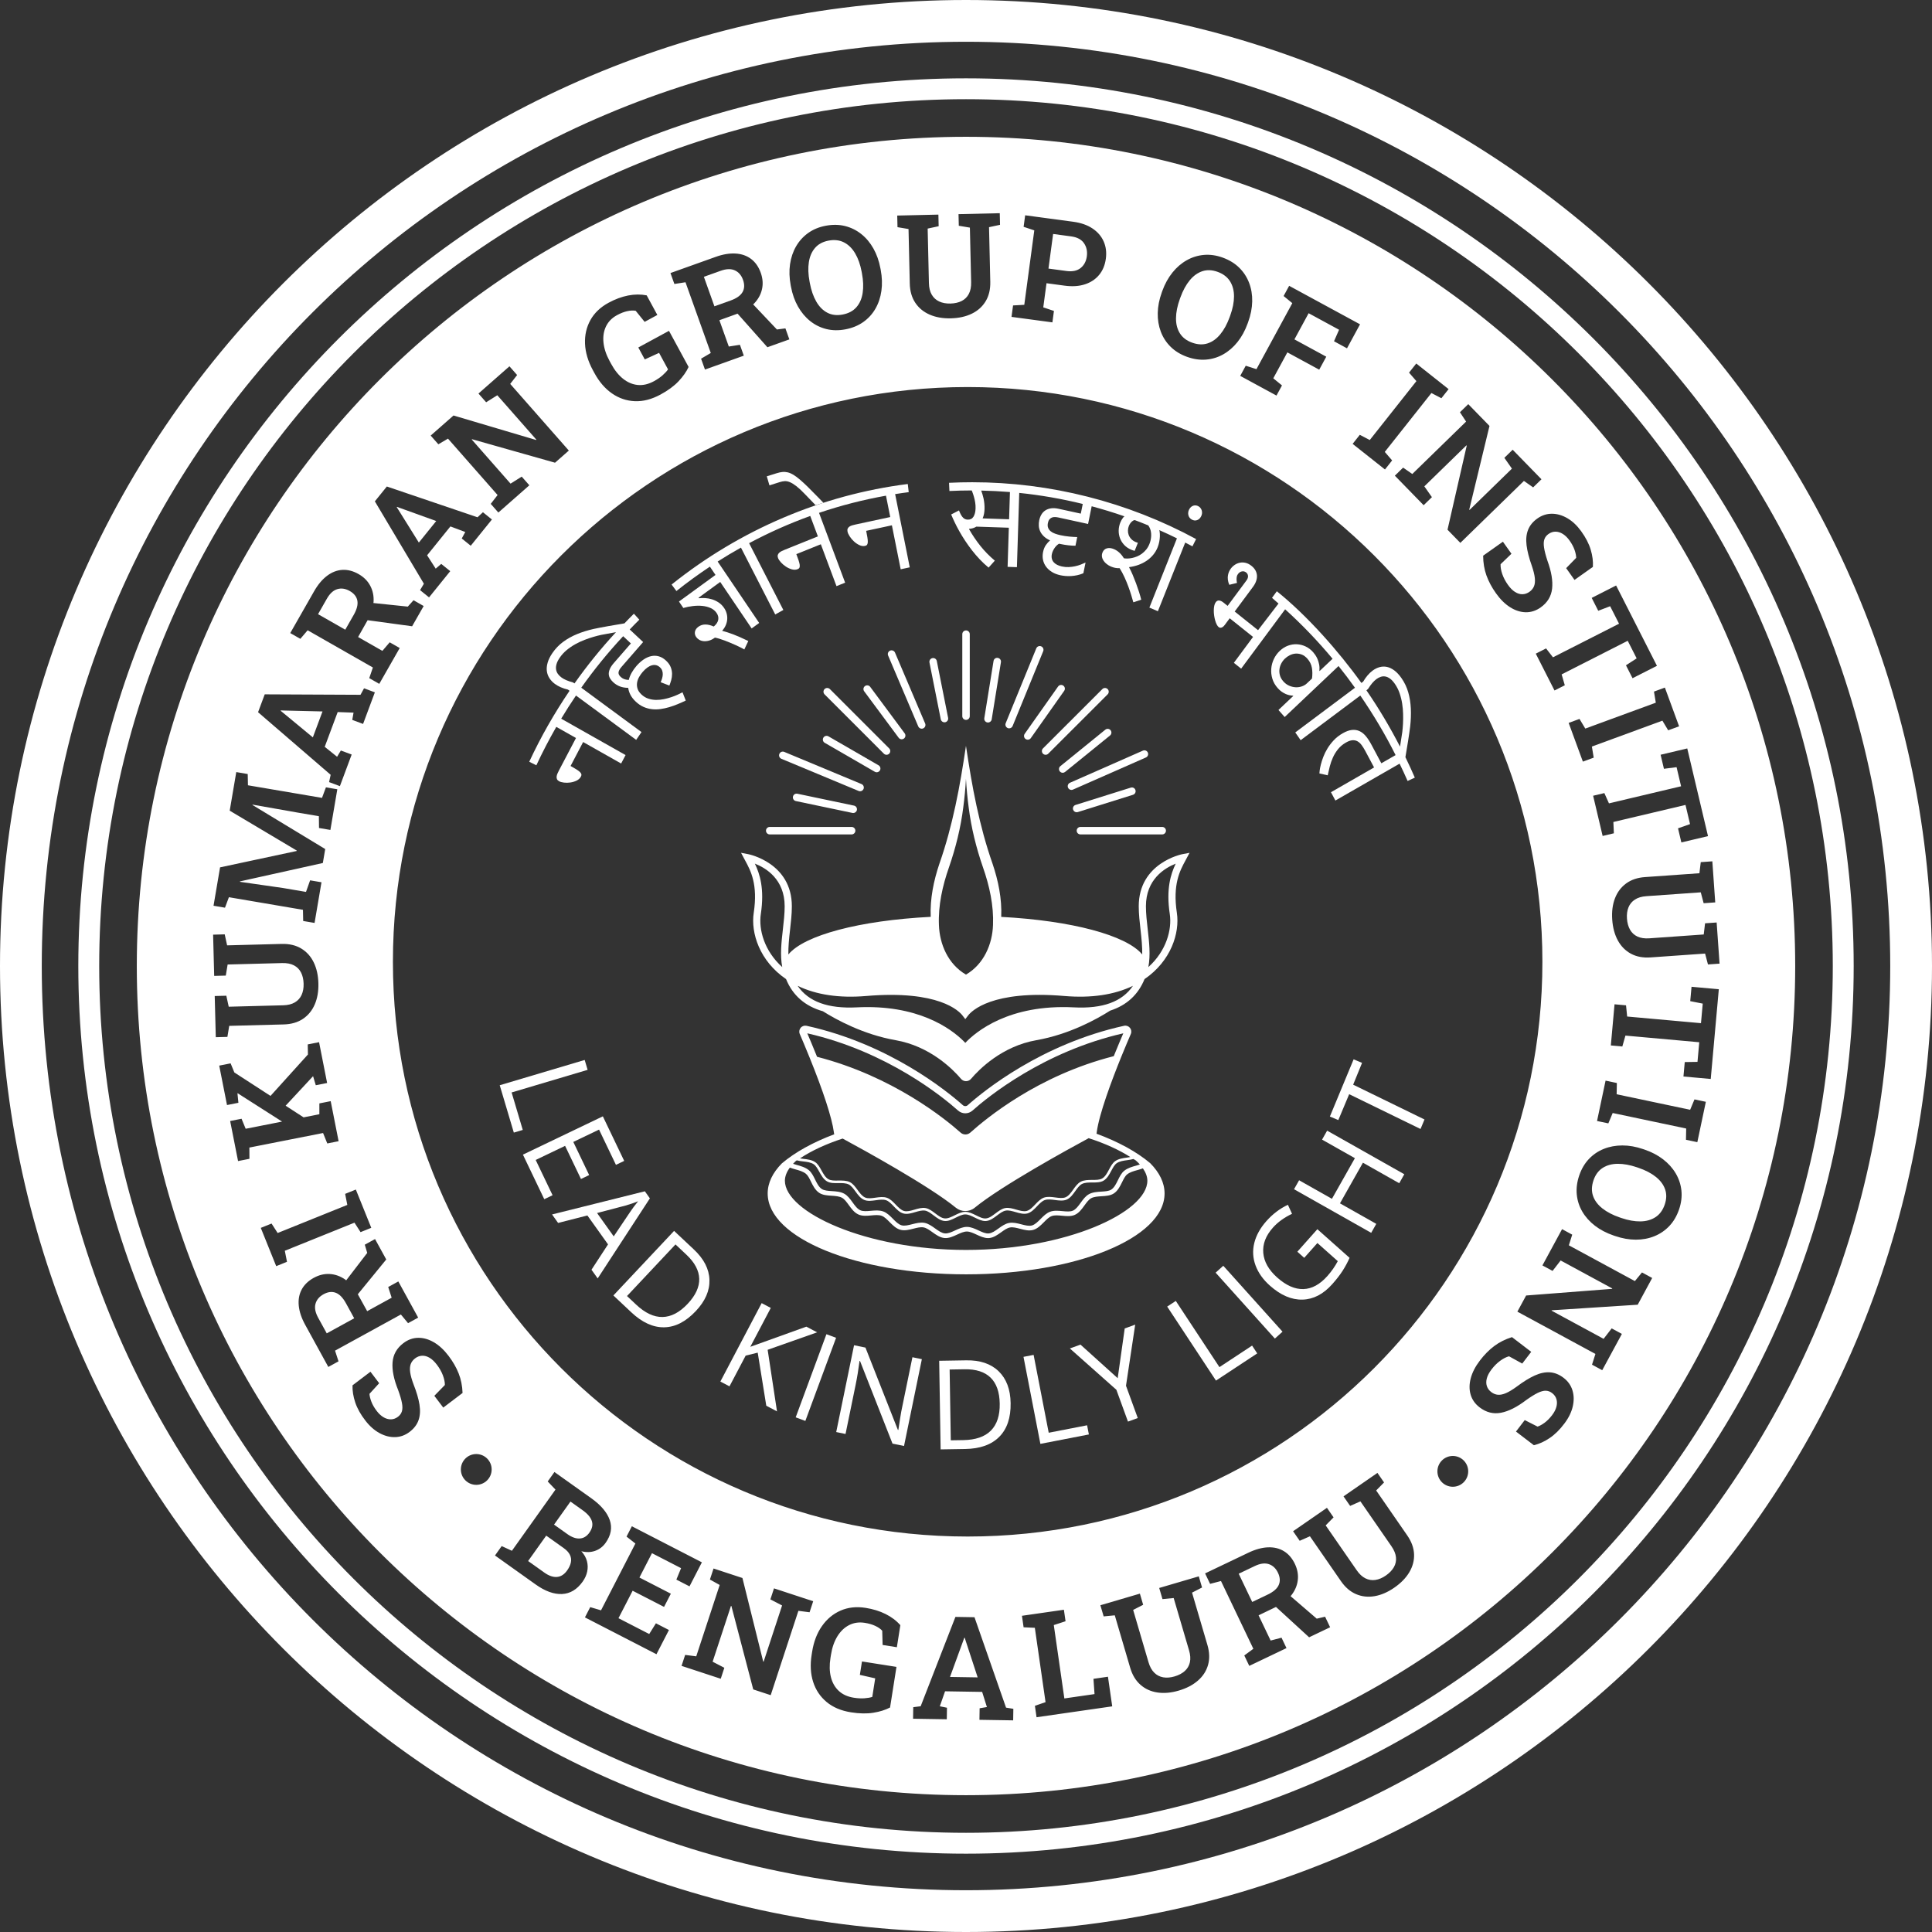 <?xml version="1.0" encoding="UTF-8"?>
<!DOCTYPE svg PUBLIC "-//W3C//DTD SVG 1.1//EN" "http://www.w3.org/Graphics/SVG/1.1/DTD/svg11.dtd">
<!-- Creator: CorelDRAW -->
<svg xmlns="http://www.w3.org/2000/svg" xml:space="preserve" width="317.5mm" height="317.5mm" version="1.1" style="shape-rendering:geometricPrecision; text-rendering:geometricPrecision; image-rendering:optimizeQuality; fill-rule:evenodd; clip-rule:evenodd"
viewBox="0 0 31748.94 31748.97"
 xmlns:xlink="http://www.w3.org/1999/xlink"
 xmlns:xodm="http://www.corel.com/coreldraw/odm/2003">
 <rect x="0" y="0" width="31748.94" height="31748.97" fill="#333333" stroke="none"/>
 <defs>
  <style type="text/css">
   <![CDATA[
    .fil0 {fill:white;fill-rule:nonzero}
   ]]>
  </style>
 </defs>
 <g id="Layer_x0020_1">
  <g id="_2170181272528">
   <path class="fil0" d="M17758.55 4404.09c56.76,-46.11 90.73,-110.04 101.67,-191.84 11.04,-82.47 -4.52,-154.4 -46.92,-215.71 -42.37,-61.42 -112.47,-98.6 -210.25,-111.76l-296.96 -39.86 -76.34 568.62 296.96 39.97c97.79,13.05 175.07,-3.32 231.84,-49.42z"/>
   <path class="fil0" d="M20851.43 25703.98c-65.16,-21.83 -142.28,-11.46 -231.31,31.05l-264.19 126.15 221.96 464.45 254.63 -121.64c94.05,-44.91 154.4,-97.4 181.17,-157.61 26.81,-60.22 22.51,-127.25 -12.63,-201.04 -34.67,-72.35 -84.49,-119.52 -149.64,-141.36z"/>
   <polygon class="fil0" points="15853.51,26913.56 15846.46,26913.42 15828.32,26964.04 15611.59,27557.61 16066.16,27564.91 15868.82,26962.45 "/>
   <path class="fil0" d="M5684.87 21416.16c-50.09,-91.26 -106.04,-148.56 -167.7,-171.86 -61.59,-23.32 -128.2,-15.31 -199.87,23.99 -70.35,38.62 -114.55,91.12 -132.68,157.32 -18.24,66.36 -3.49,142.7 43.95,229.3l140.97 256.46 451.08 -247.82 -135.75 -247.39z"/>
   <path class="fil0" d="M19588.7 5630.32c92.85,33.72 178.25,37.85 256.46,12.38 78.07,-25.29 147.74,-75.39 208.76,-149.99 61.14,-74.61 112.29,-168.94 153.59,-282.71l9.49 -26.1c40.75,-112.33 61.28,-216.53 61.67,-312.31 0.28,-95.92 -21.56,-178.91 -65.41,-248.98 -43.99,-70.09 -111.9,-121.81 -203.96,-155.21 -89.93,-32.52 -173.59,-35.98 -250.99,-10.41 -77.44,25.72 -146.58,75.53 -207.32,149.37 -60.89,73.94 -111.76,167.45 -152.81,280.55l-9.46 26.15c-41.03,113.1 -62.09,218.07 -63.15,314.8 -1.05,96.84 20.01,179.98 63.43,249.41 43.29,69.53 109.93,120.54 199.7,153.06z"/>
   <path class="fil0" d="M5813.58 10102.8c51.57,-90.45 71.15,-167.98 58.88,-232.75 -12.39,-64.74 -53.94,-117.37 -124.96,-158 -69.67,-39.69 -137.48,-49.96 -203.58,-30.77 -65.93,19.2 -123.36,71.69 -172.39,157.33l-144.96 254.2 447.14 255.12 139.88 -245.13z"/>
   <path class="fil0" d="M9264.18 25440.72l-288.28 -205.44 -297.24 417.43 265.63 189.29c75.42,53.69 145.1,77.68 209.19,72.21 63.95,-5.43 119.23,-40.88 165.86,-106.18 33.02,-46.5 53.69,-91.27 62.09,-134.02 8.26,-42.9 2.93,-83.93 -16.12,-122.98 -19.09,-39.16 -52.78,-75.96 -101.14,-110.32z"/>
   <path class="fil0" d="M9684.52 25187.58c47.02,-65.93 60.89,-129.5 41.84,-190.38 -19.05,-60.89 -69.15,-120.3 -150.14,-177.97l-201.71 -143.65 -269.79 378.81 219.56 156.37c72.21,51.44 139.77,75.43 202.38,71.69 62.76,-3.6 115.36,-35.18 157.86,-94.87z"/>
   <polygon class="fil0" points="4614.79,11674.24 4612.39,11680.76 4654.08,11714.88 5141.04,12117.35 5299.82,11691.27 4665.93,11676.11 "/>
   <polygon class="fil0" points="6572.18,8347.13 6524.2,8329.13 6519.83,8334.6 6548.58,8380.04 6883,8916.14 7168.5,8562.27 "/>
   <path class="fil0" d="M27209.34 19338.73c-75,-59.41 -169.46,-108.59 -283.37,-147.5l-26.25 -8.93c-113.91,-38.91 -219.17,-57.96 -316.01,-57.15 -96.87,0.82 -179.59,23.46 -248.2,68.09 -68.62,44.63 -118.32,112.18 -149.23,202.63 -31.96,93.52 -34.53,178.91 -7.62,256.6 26.92,77.68 78.21,146.29 154.05,205.97 75.78,59.69 170.88,109.12 285.49,148.28l26.39 8.92c113.1,38.67 217.55,57.15 313.36,55.7 95.89,-1.48 178.54,-24.9 247.68,-70.06 69.25,-45.33 119.59,-114.19 151.3,-206.93 30.93,-90.45 32.77,-174.26 5.64,-251.13 -27.09,-76.87 -78.25,-145.1 -153.24,-204.49z"/>
   <path class="fil0" d="M28112.76 17730.93l-448.19 -40.36 21.31 -237.27 209.33 -3.21 29.03 -322.67 -1213.16 -109.26 -51.02 179.06 -188.93 -17.07 60.89 -676.4 188.9 17.08 18.38 183.96 1213.2 109.26 28.89 -321.48 -205.45 -40.5 21.34 -236.21 448.2 40.36 -132.72 1474.7zm-220.23 1038.65l-186.75 -39.44 3.6 -184.91 -1207.76 -254.98 -71.41 170.52 -185.69 -39.19 140.16 -663.34 185.55 39.19 -3.56 184.91 1207.73 254.98 71.4 -170.52 186.75 39.44 -140.02 663.34zm-300.16 1105.15c-37.15,108.69 -90.7,199.83 -160.65,273.35 -69.81,73.56 -151.9,129.26 -245.95,167.21 -94.05,37.96 -195.85,56.9 -305.21,56.62 -109.54,-0.39 -222.77,-20.39 -339.5,-60.36l-24.1 -8.11c-117.51,-40.26 -219.7,-93.67 -306.45,-160.3 -86.81,-66.71 -155.95,-143.75 -207.28,-230.84 -51.29,-87.28 -81.95,-181.46 -91.79,-282.6 -9.88,-101.11 3.6,-205.7 40.5,-313.75 36.37,-106.58 89.29,-196.49 158.67,-269.8 69.57,-73.27 151.22,-128.69 245.13,-166.25 93.91,-37.57 195.71,-56.48 305.22,-56.48 109.68,-0.14 223.3,19.96 340.81,60.08l23.98 8.14c116.84,39.97 218.65,93.39 305.22,160.54 86.75,67 155.74,144.15 207.07,231.38 51.26,87.14 82.3,180.79 92.99,281.01 10.51,100.19 -2.29,203.55 -38.66,310.16zm-527.56 1285.23l-152.01 280.73 -1412.5 91.27 -2.4 6.66 854.4 462.83 132.57 -171.62 167.74 90.88 -236.36 436.34 -86.46 159.73 -167.88 -90.88 55.99 -176.24 -1282.63 -694.95 143.9 -265.39 1413 -109.36 2.3 -6.66 -848.26 -459.65 -132.44 171.61 -166.82 -90.34 322.96 -596.07 166.79 90.49 -55.57 175.18 1085.32 587.91 116.56 -142.13 167.7 90.98 -85.9 158.67zm-1219.16 1952.2c-21.88,94.48 -67.31,187.6 -136.56,279.39 -76.49,102.59 -157.76,182.77 -243.59,240.45 -85.79,57.57 -172.25,96.87 -259.1,117.79l-294.03 -224.89 144.18 -188.37 210.6 107.24c35.31,-11.85 73.94,-33.16 116.06,-64.1 42.09,-30.9 83.11,-72.46 122.94,-124.42 34.12,-44.77 57.44,-89.53 69.96,-134.44 12.42,-44.77 13.05,-87.14 1.59,-126.83 -11.33,-39.83 -35.28,-73.69 -72.08,-101.77 -31.82,-24.42 -66.32,-37.19 -103.22,-38.24 -37.08,-1.2 -81.14,10.76 -132.33,35.7 -51.15,25.04 -113.91,63.96 -188.23,116.7 -151.89,115.92 -290.43,185.86 -416.05,209.71 -125.52,23.99 -242.21,-5.33 -350.02,-87.8 -74.75,-57.15 -124.32,-127.39 -148.55,-210.5 -24.24,-83.15 -23.57,-172.92 2.11,-269.26 25.61,-96.45 75.96,-193.56 150.95,-291.63 72.6,-95.01 150.69,-173.88 234.19,-236.6 83.44,-62.9 180.97,-111.94 292.34,-147.11l316.01 241.82 -147.5 192.89 -217.3 -119.63c-46.21,12.24 -94.82,37.04 -145.73,74.33 -50.91,37.33 -97.83,84.1 -140.97,140.44 -39.3,51.58 -65.26,100.33 -77.79,146.55 -12.52,46.25 -12.52,88.75 0,127.53 12.63,38.73 36.62,71.64 72.22,98.84 34.32,26.25 70.69,41.03 109.5,44.49 38.63,3.35 83.01,-5.72 132.96,-27.17 49.95,-21.59 108.97,-57.15 177.19,-106.99 107.53,-80.86 205.84,-141.64 295.09,-182.13 89.25,-40.5 172.67,-57.93 250.46,-52.35 77.82,5.61 152.57,35.84 224.22,90.59 71.58,54.89 120.05,123.26 145.24,205.16 25.29,81.96 26.91,170.14 5.22,264.61zm-1971.33 1319.99c-139.77,0 -253.07,-113.28 -253.07,-253.04 0,-139.74 113.31,-253.04 253.07,-253.04 139.74,0 253.04,113.31 253.04,253.04 0,139.77 -113.31,253.04 -253.04,253.04zm-714.56 1404.39c-55.99,94.09 -138.43,178.81 -247.57,254.2 -107.25,74.23 -214.59,120.58 -322.11,139.24 -107.67,18.52 -209.16,7.73 -304.69,-32.77 -95.42,-40.39 -178.53,-111.65 -249.15,-213.7l-509.85 -737.43 -168.27 74.08 -108.44 -156.94 556.45 -384.9 108.58 156.94 -129.61 131.9 509.99 737.29c43.43,62.9 91.16,107.1 143.23,132.96 52.11,25.86 106.72,34.64 163.57,26.11 57.08,-8.4 114.48,-32.64 172.15,-72.61 59.02,-40.78 102.87,-86.32 131.76,-136.8 28.93,-50.38 40.4,-104.6 34.65,-162.41 -5.86,-57.96 -30.63,-118.61 -74.48,-181.99l-509.99 -737.43 -169.07 74.76 -108.59 -156.94 557.58 -385.58 108.59 156.94 -129.65 131.9 509.89 737.43c71.12,102.69 108.69,205.84 112.85,309.48 4.13,103.51 -21.87,202.38 -77.82,296.29zm-1647 1069.44l-544.18 -498.84 -286.05 137.79 197.96 414.33 178.92 -46.88 81.67 171.19 -611.66 292.16 -81.81 -171.19 148.94 -109.65 -531.96 -1113.78 -178.82 47.02 -82.3 -172.25 711.96 -339.99c114.86,-54.9 221.95,-84.35 321.33,-88.2 99.41,-3.88 186.82,17.18 262.21,63.29 75.42,45.93 135.4,115.64 179.87,208.87 42.62,89.01 58.63,178 47.94,266.87 -10.51,88.72 -45.43,170.94 -104.45,246.72 -4.38,5.64 -9.74,10.69 -14.36,16.16l430.31 370.37 137.23 -32.25 82.76 173.31 -345.5 164.95zm-1661.07 455.49c-28.64,99.66 -84.2,185.3 -166.92,256.99 -82.62,71.68 -187.6,126.33 -314.84,163.61 -125.1,36.76 -241.51,47.02 -349.56,30.9 -108.06,-15.98 -201.04,-58.21 -279,-126.58 -77.93,-68.33 -134.45,-162.12 -169.33,-281.22l-252.61 -860.26 -182.91 17.57 -53.8 -183.19 649.34 -190.63 53.7 183.19 -164.42 84.46 252.61 860.14c21.45,73.28 52.92,130.43 94.33,171.3 41.31,40.93 90.31,66.22 147.11,76.1 56.73,9.88 118.82,4.94 186.12,-14.78 68.86,-20.25 124.81,-49.85 168.12,-88.62 43.29,-38.77 71.12,-86.61 83.89,-143.37 12.7,-56.73 8.15,-122.17 -13.58,-196.24l-252.72 -860.11 -184 17.85 -53.8 -183.19 650.43 -190.91 53.84 183.08 -164.56 84.45 252.72 860.26c35.2,119.91 38.52,229.54 9.87,329.2zm-2817.93 858.28l-27.02 -187.88 174.93 -60.22 -176.03 -1221.7 -184.63 -8.5 -27.16 -188.94 179.73 -25.86 311.49 -44.87 198.07 -28.51 27.2 188.9 -193.17 62.87 173.59 1205.72 495.71 -71.4 -17.43 -250.99 238.18 -34.4 70.1 486.71 -1243.57 179.06zm-384.34 51.15l-554.09 -8.93 3.07 -189.71 119.49 -20.14 -78.07 -248.84 -609.55 -9.88 -86.18 246.19 117.68 23.85 -3.07 189.72 -554.08 -8.93 3.03 -189.71 121.78 -15.46 571.13 -1468.17 313.39 5.22 518.5 1485.74 120.05 19.34 -3.07 189.71zm-1910.9 -1201.73l-234.34 -37.04 -6.39 -234.1c-27.2,-29.95 -65.16,-56.48 -113.91,-79.37 -48.65,-22.93 -106.61,-39.73 -173.59,-50.24 -93.03,-14.67 -178,-2.54 -255.16,36.37 -77.26,39.02 -141.74,100.44 -193.7,184.39 -51.86,83.93 -87.24,185.3 -105.9,304.15l-8.43 52.64c-18.49,117.23 -16.12,222.06 7.19,314.28 23.32,92.32 66.54,167.84 129.4,226.61 63.01,58.78 145.49,96.21 247.54,112.33 62.47,9.84 119.62,12.91 171.33,9.45 51.68,-3.6 95.5,-11.04 131.76,-22.65l48.09 -305.1 -252.09 -57.29 34.79 -220.48 566.78 89.39 -105.26 667.33c-76.63,40.25 -168.02,68.9 -274.17,86.08 -106.23,17.32 -228.63,14.92 -367.2,-6.91 -163.04,-25.72 -296.96,-82.48 -401.84,-170 -104.81,-87.66 -178.53,-197.58 -220.76,-330.01 -42.33,-132.43 -50.73,-279.64 -25.15,-441.92l7.97 -50.37c26.28,-166.79 80.22,-308.43 161.88,-424.74 81.56,-116.31 183.86,-201.32 306.7,-254.87 122.83,-53.69 259.63,-68.47 410.44,-44.77 121.92,19.34 231.17,52.92 327.76,101 96.73,47.98 177.9,109.26 243.44,183.58l-57.18 362.26zm-1618.36 -598.05l-455.2 1385.95 -286.84 -94.34 -359.32 -1370.91 -6.92 -1.06 -301.23 916.49 192.54 99.8 -59.16 180.26 -644.05 -211.59 59.16 -180.22 182.24 23.28 385.29 -1172.52 -160.64 -89.4 59.69 -181.31 171.33 56.33 303.35 99.66 341.44 1373.6 6.95 1.06 303.24 -923.16 -192.4 -99.8 59.55 -181.31 471.5 154.96 172.5 56.62 -59.51 181.32 -183.51 -23.71zm-2406.32 -947.39l-205.98 400.08 516.27 265.77 -111.83 217.02 -516.2 -265.77 -232.5 451.5 505.05 259.95 110.21 -176.13 213.95 110.17 -205.03 397.96 -1175.48 -605.24 86.74 -168.69 177.44 52.39 565.03 -1097.42 -145.63 -114.05 87.42 -169.71 1150.82 592.57 -203.29 394.93 -216 -111.13 77.3 -187.98 -478.28 -246.2zm-1477.63 671.07c-133.63,6.11 -277.66,-45.86 -432.21,-155.88l-669.87 -477.22 110.03 -154.54 168.02 77.15 716.08 -1005.35 -127.78 -133.63 110.74 -155.46 147.88 105.37 458.03 326.14c157.61,112.32 258.47,231.27 302.57,356.79 43.99,125.62 21.59,250.88 -67.56,375.98 -44.77,62.76 -102.16,106.57 -172.36,131.37 -70.23,24.77 -145.76,26.78 -226.64,6.1 46.1,50.91 76.76,104.89 91.96,162.17 15.03,57.15 16.62,114.58 4.38,172.11 -12.14,57.68 -36.8,112.43 -73.94,164.66 -92.61,130.04 -205.7,198.11 -339.33,204.25zm-1409.79 -1793.95c-139.74,0 -253.04,-113.32 -253.04,-253.08 0,-139.73 113.31,-253.03 253.04,-253.03 139.77,0 253.07,113.31 253.07,253.03 0,139.77 -113.31,253.08 -253.07,253.08zm-688.96 -1462.96l173.07 -177.72c0.53,-47.83 -10.55,-101.25 -32.92,-160.15 -22.54,-59.02 -55.17,-116.7 -98.07,-173.31 -39.16,-51.58 -79.27,-89.53 -120.58,-113.91 -41.17,-24.38 -82.2,-35.7 -122.84,-33.83 -40.78,1.83 -78.88,16.23 -114.58,43.28 -34.36,26.11 -58.35,57.29 -71.93,93.81 -13.48,36.37 -16.55,81.52 -9.07,135.36 7.48,53.83 26.11,120.3 55.95,199.31 49.43,125.09 81.81,236.07 97.12,332.8 15.35,96.87 10.02,181.84 -16.12,255.4 -25.96,73.55 -75,137.48 -146.93,191.97 -71.83,54.61 -150.56,83.15 -236.35,85.66 -85.69,2.54 -171.05,-19.3 -256.46,-65.41 -85.27,-46.11 -162.94,-114.72 -233,-205.84 -78.63,-101 -134.3,-200.65 -167.07,-298.68 -32.63,-98.07 -47.59,-191.87 -44.76,-281.12l294.94 -223.69 143.37 188.9 -159.48 174.66c2.15,37.18 12.42,80.08 31.05,128.97 18.66,48.79 47.69,99.27 87.38,151.47 34.01,44.91 71.05,79.31 110.84,103.26 40.01,23.88 80.65,35.6 121.92,35.31 41.31,-0.38 80.51,-14.53 117.41,-42.51 31.82,-24.23 53.27,-54.08 64.2,-89.53 10.9,-35.28 11.19,-81 0.67,-136.95 -10.4,-55.81 -31.32,-126.72 -62.47,-212.5 -71.44,-177.19 -101.96,-329.35 -91.55,-456.83 10.27,-127.39 69.53,-232.08 177.72,-314.03 75,-56.87 155.74,-85.94 242.35,-87.24 86.6,-1.34 172.92,23.17 259,73.52 86.18,50.37 166.5,124.7 241,223.05 72.32,95.25 127.64,191.44 165.98,288.7 38.38,97.12 59.72,204.11 64.1,320.91l-317.11 240.37 -146.79 -193.45zm-1742.09 -474.57l-379.69 -691.57c-61.31,-111.51 -96.62,-216.77 -106.22,-315.9 -9.45,-98.99 6.67,-187.45 48.37,-265.38 41.73,-77.83 107.8,-141.64 198.39,-191.45 86.46,-47.41 174.4,-68.47 263.65,-62.9 89.26,5.47 173.31,35.7 252.34,90.49 5.85,4.06 11.14,9.1 16.86,13.37l345.53 -450.62 -40 -135.11 168.41 -92.46 184.24 335.62 -467.37 571.58 153.76 277.74 402.48 -221.15 -56.87 -175.85 166.25 -91.3 326.28 594.24 -166.26 91.22 -117.93 -142.41 -1081.93 594.06 57.04 175.88 -167.34 91.9zm-856.41 -1656.41l-253.5 -628.84 177.05 -71.26 100.05 155.46 1144.83 -461.63 -35.7 -181.46 175.85 -70.87 253.53 628.7 -175.99 70.87 -100.05 -155.49 -1144.72 461.66 35.73 181.46 -177.08 71.4zm-626.97 -1727.03l-129.9 -658.16 187.32 -37.04 67.8 164.66 598.22 -118 -728.5 -464.73 -4.94 -1.34 15.74 157.22 -187.32 37.05 -127.92 -648.04 187.32 -37.04 61.28 149.47 594.37 385.4 614.98 -680.63 -3.21 -165.58 186.08 -36.76 132.33 670.79 -186.12 36.76 -44.52 -148.03 -1.02 0.14 -450.13 484.38 294.95 191.23 259.46 -51.15 0.17 -178.14 186.08 -36.76 129.9 658.26 -186.12 36.79 -69.14 -171.47 -1211.05 238.89 1.2 184.92 -187.31 36.9zm-383.53 -2712l190.77 -4.94 39.44 180.65 896.2 -23.46c76.38,-1.97 139.49,-17.71 189.71,-47.13 50.1,-29.46 87.28,-70.34 111.41,-122.73 23.95,-52.35 35.14,-113.49 33.3,-183.72 -1.87,-71.68 -16.01,-133.49 -42.37,-185.16 -26.52,-51.82 -65.54,-91.12 -117.12,-117.93 -51.71,-26.78 -116.03,-39.16 -193.06,-37.15l-896.2 23.42 -29.99 182.41 -190.77 5.05 -17.71 -677.74 190.77 -4.94 39.44 180.69 896.24 -23.46c124.81,-3.32 231.8,21.73 320.8,74.86 88.87,53.3 157.47,128.97 205.56,227.28 47.97,98.35 73.8,213.7 77.29,346.28 3.32,130.31 -16.51,245.66 -59.83,345.85 -43.29,100.33 -107.92,179.34 -193.98,237.16 -86.08,57.68 -191.2,88.34 -315.38,91.51l-896.2 23.46 -29.98 181.32 -190.78 4.94 -17.56 -676.54zm10.75 -1661.49l77.02 -452.7 1259.16 -269.26 1.2 -6.77 -1101.79 -655.66 107.91 -634.17 188.1 32.14 3.74 184.78 1216.9 207.03 64.63 -173.2 187.06 31.85 -113.8 668.29 -186.93 -31.86 -2.26 -193.98 -352.38 -59.97 -737.03 -130.14 -2.12 5.57 1195.7 724.37 -39.02 229.3 -1362.13 302.14 0 7.06 705.61 101.28 379.68 64.63 67.66 -190.38 186.93 31.82 -113.63 668.28 -187.07 -31.86 -3.84 -183.71 -1216.9 -207.04 -64.53 172.15 -188.09 -31.96 30.23 -178.01zm811.12 -3296.07l1573.69 7.45 58.21 -106.58 177.72 66.22 -193.46 519.2 -177.72 -66.22 20.92 -119.38 -260.58 -9.45 -212.9 571.27 203.34 163.32 61.66 -102.83 177.86 66.21 -193.59 519.31 -177.72 -66.32 26.1 -119.95 -1193.05 -1028.53 109.54 -293.75zm810.26 -1692c63.01,-110.59 134.3,-195.85 213.7,-255.65 79.42,-59.97 163.33,-92.46 251.53,-97.68 88.08,-5.05 177.08,17.89 266.86,69.14 85.8,48.9 149.61,112.86 191.59,191.87 41.98,78.99 60.21,166.39 54.75,262.32 -0.39,7.09 -1.91,14.28 -2.61,21.41l564.84 58.81 94.34 -104.6 166.78 95.11 -189.86 332.55 -731.53 -99.48 -156.31 276.28 398.91 227.53 120.16 -140.54 164.84 93.91 -336.04 588.87 -164.77 -94.05 59.93 -174.93 -1072.19 -611.67 -120.05 140.59 -165.87 -94.62 391.01 -685.18zm1196.27 -1723.43l1490.29 505.72 89.15 -82.73 147.6 119.24 -348.11 431.12 -147.64 -119.1 57.72 -106.57 -244.22 -91.55 -382.93 474.29 141.11 219.42 91.12 -77.93 147.75 119.1 -348.12 431.12 -147.6 -119.1 62.73 -105.37 -805.75 -1353.74 196.91 -243.93zm856.12 -956.18l239.71 -210.77 1357.01 402.61 4.41 -5.47 -641.75 -729.7 -183.58 115.26 -126.05 -143.37 372.67 -327.72 136.42 -119.91 126.05 143.33 -113.53 146.05 963.34 1095.41 -226.72 199.41 -1363.72 -385.96 -4.55 5.47 637.13 724.51 183.68 -115.25 125.27 142.41 -509.07 447.81 -125.24 -142.59 112.57 -145.21 -815.09 -926.85 -158.39 93.09 -126.05 -143.33 135.5 -119.24zm2489.09 -1778.36c65.01,-117.23 164.56,-212.22 298.72,-285.11 108.44,-58.88 215.68,-98.56 321.58,-119.24 105.98,-20.63 207.6,-21.3 304.86,-2.25l174.94 322.28 -208.52 113.25 -147.36 -181.99c-39.97,-7.34 -86.18,-5.19 -138.81,6.28 -52.64,11.46 -108.73,33.3 -168.27,65.68 -82.76,44.88 -142.98,106.3 -180.54,184.11 -37.54,77.93 -51.4,165.87 -41.56,264.04 9.88,98.22 43.43,200.27 100.86,305.92l25.47 46.75c56.62,104.45 122.27,186.25 196.88,245.27 74.61,59.16 154.82,92.85 240.47,101.11 85.69,8.39 173.88,-12.1 264.75,-61.39 55.53,-30.12 102.84,-62.37 141.72,-96.62 38.8,-34.36 69.18,-66.99 90.87,-98.04l-147.32 -271.52 -235.01 107.77 -106.47 -196.24 504.28 -273.64 322.25 593.81c-36.37,78.46 -91.4,156.8 -165.2,235.12 -73.76,78.21 -172.35,150.8 -295.75,217.69 -145.1,78.74 -285.92,115.25 -422.34,109.54 -136.56,-5.86 -261.79,-48.37 -375.95,-127.64 -114.22,-79.41 -210.38,-191.19 -288.73,-335.62l-24.38 -44.73c-80.43,-148.45 -123.76,-293.65 -129.75,-435.67 -6,-141.93 23.46,-271.53 88.3,-388.93zm2058.67 -1038.9c119.77,-42.9 229.26,-61.17 328.64,-54.89 99.3,6.24 184,36.23 254.37,89.67 70.31,53.55 122.84,128.98 157.58,226.23 33.3,92.99 40.11,183.04 20.5,270.29 -19.55,87.27 -62.73,165.62 -129.23,234.76 -4.93,5.15 -10.76,9.6 -15.94,14.57l390.34 412.42 139.77 -17.99 64.63 180.79 -360.53 128.97 -490.45 -551.93 -298.55 107.88 154.55 432.46 182.8 -28.51 63.78 178.68 -638.26 228.2 -63.96 -178.64 159.34 -93.8 -415.42 -1162.29 -182.77 28.39 -64.24 -179.73 743.04 -265.52zm1221.95 120.82c15.73,-108.44 48.89,-206.47 99.41,-294.13 50.59,-87.56 116.94,-160.68 198.88,-219.31 81.95,-58.64 178.25,-98.32 288.85,-119.1 112.99,-21.34 218.61,-19.62 317.1,4.9 98.43,24.66 187.32,68.62 266.69,131.66 79.45,63.15 145.91,142.56 199.59,237.94 53.7,95.39 91.94,203.82 114.73,325.07l4.79 24.94c22.9,122.03 26.78,237.27 11.43,345.72 -15.17,108.44 -48.22,206.5 -98.7,294.03 -50.66,87.66 -117.51,160.68 -200.65,219.17 -83.26,58.35 -180.9,98.17 -293.12,119.24 -110.56,20.92 -214.86,19.19 -312.79,-5.19 -98.08,-24.27 -186.54,-68.09 -265.53,-131.27 -79.02,-63.29 -145.49,-142.56 -199.59,-237.94 -54.05,-95.25 -92.57,-203.96 -115.5,-325.99l-4.8 -25.05c-22.79,-121.25 -26.39,-236.1 -10.79,-344.69zm2438.07 -815.59l4.41 190.92 -180.79 38.77 20.64 896.34c1.76,76.34 17.18,139.63 46.53,189.85 29.28,50.24 70.06,87.39 122.27,111.76 52.25,24.27 113.56,35.6 183.75,33.87 71.69,-1.62 133.39,-15.59 185.31,-41.84 51.82,-26.25 91.23,-65.16 118.14,-116.7 27.1,-51.43 39.62,-115.78 37.86,-192.92l-20.64 -896.24 -182.24 -30.51 -4.41 -190.92 677.74 -15.59 4.27 190.95 -180.68 38.77 20.53 896.34c2.93,124.85 -22.4,231.7 -75.92,320.56 -53.55,88.72 -129.54,157.05 -227.85,204.74 -98.42,47.84 -213.95,73.31 -346.66,76.24 -130.28,3.03 -245.39,-17.32 -345.58,-60.89 -100.22,-43.57 -178.91,-108.45 -236.49,-194.8 -57.57,-86.18 -87.66,-191.3 -90.59,-315.47l-20.5 -896.35 -181.21 -30.51 -4.41 -190.81 676.54 -15.56zm1226.88 1492.66l184.57 -10.12 164.38 -1223.43 -175.46 -58.49 25.44 -189.19 179.97 24.13 608.88 81.81c126.04,16.93 231.41,53.41 316.15,109.64 84.73,56.1 146.15,126.97 184.38,212.65 38.39,85.65 50.49,180.89 36.41,285.63 -14.15,105.38 -51.05,194.13 -110.49,265.78 -59.41,71.82 -137.37,123.4 -233.81,154.82 -96.34,31.43 -207.71,38.63 -333.72,21.7l-296.99 -39.97 -53.27 396.76 175.32 58.63 -25.19 187.98 -671.88 -90.2 25.29 -188.13zm2444.11 -213.95l8.64 -23.95c42.09,-115.93 97.55,-216.63 166.29,-302.18 68.62,-85.41 147.08,-152.96 235.26,-202.52 88.19,-49.67 182.38,-78.85 282.71,-87.67 100.47,-8.64 203.57,6.14 309.37,44.52 108.02,39.3 198.08,94.48 270.29,165.73 72.21,71.26 126.47,154.4 162.59,249.12 36.19,94.76 53.12,196.77 50.73,306.31 -2.4,109.5 -24.63,222.2 -66.75,338.27l-8.64 23.84c-42.27,116.84 -97.69,217.97 -166.01,303.49 -68.37,85.55 -146.54,153.09 -234.76,202.76 -88.2,49.71 -182.91,78.5 -284.16,86.47 -101.42,7.87 -205.73,-7.58 -312.97,-46.5 -105.91,-38.34 -194.76,-92.99 -266.73,-163.71 -71.93,-70.91 -125.76,-153.48 -161.59,-248.2 -35.85,-94.62 -52.78,-196.67 -50.77,-306.31 2.01,-109.64 24.27,-222.74 66.5,-339.47zm2001.87 59.3l91.13 -167.73 1164.93 632.68 -214.23 394.51 -213.56 -116.03 83.15 -189.19 -500.11 -271.66 -233.57 429.95 523.47 284.44 -115.92 213.42 -523.58 -284.33 -231.3 425.93 142.94 117.13 -90.45 166.81 -595.79 -323.62 90.63 -166.68 176.1 56.09 589.26 -1084.61 -143.09 -117.09zm2061.46 1258.74l118.57 -149.61 531.44 420.86 -118.6 149.61 -163.86 -85.52 -766.31 967.64 120.83 139.88 -117.76 148.84 -531.44 -420.89 117.76 -148.8 163.99 85.65 766.21 -967.78 -120.83 -139.88zm973.21 518l125.91 129.37 222.91 228.62 -332.94 1375.71 5.57 4.24 696.12 -678.13 -124.57 -177.57 136.7 -133.11 346.39 355.45 126.72 130.03 -136.71 133.25 -151.61 -105.94 -1044.76 1018.02 -210.77 -216.25 315.76 -1381.71 -5.61 -4.12 -691.04 673.22 124.43 177.43 -135.93 132.44 -472.95 -485.48 135.93 -132.43 150.66 104.99 884.1 -861.31 -101 -153.49 136.7 -133.21zm1628.83 1874.92c83.86,48.9 159.24,120.05 226.27,213.28 75.28,103.65 127.63,205.06 157.18,304.05 29.6,99.1 41.46,193.31 35.56,282.42l-302 213.99 -137.09 -193.45 164.92 -169.33c-0.78,-37.32 -9.74,-80.61 -26.78,-129.93 -16.93,-49.42 -44.38,-100.85 -82.34,-154.26 -32.49,-45.96 -68.33,-81.52 -107.53,-106.85 -39.05,-25.19 -79.26,-38.24 -120.57,-39.16 -41.46,-1.06 -80.86,11.85 -118.71,38.63 -32.78,23.18 -55.14,52.21 -67.17,87.28 -12.1,35.03 -13.69,80.61 -5.05,136.8 8.54,56.38 27.06,127.78 55.46,214.52 65.65,179.3 91.12,332.52 76.73,459.47 -14.54,127 -77.15,229.72 -187.85,308.18 -76.9,54.36 -158.56,80.89 -245.13,79.41 -86.64,-1.59 -172.15,-28.89 -256.46,-82.09 -84.49,-53.13 -162.3,-130.04 -233.71,-230.75 -69,-97.5 -121.25,-195.42 -156.41,-293.88 -35.13,-98.32 -53.02,-205.98 -53.59,-322.82l324.69 -229.97 140.48 198.25 -178.67 171.87c-2.16,47.83 7.05,101.53 27.58,161.21 20.5,59.69 51.3,118.42 92.29,176.23 37.46,52.92 76.38,92.22 116.87,117.94 40.36,25.72 81.04,38.38 121.78,37.82 40.64,-0.53 79.27,-13.73 115.75,-39.55 35.31,-24.91 60.25,-55.46 75.04,-91.41 14.64,-35.84 19.15,-80.85 13.47,-134.97 -5.75,-54.08 -22.15,-121.11 -49.42,-201.04 -45.3,-126.68 -74.12,-238.61 -86.22,-335.87 -12.28,-97.26 -4.13,-182.13 24.38,-254.73 28.36,-72.6 79.41,-134.97 153.06,-187.03 73.69,-52.25 153.37,-78.21 239.03,-77.96 85.65,0.28 170.38,24.8 254.16,73.69zm-410.62 7289.03c0,5216.29 -4228.64,9444.88 -9444.88,9444.88 -5216.25,0 -9444.88,-4228.6 -9444.88,-9444.88 0,-5216.28 4228.64,-9444.88 9444.88,-9444.88 5216.25,0 9444.88,4228.61 9444.88,9444.88zm1882.43 -4863.73l-401.16 203.83 -108.06 -212.36 175.71 -113.91 -146.79 -288.85 -1085.95 552.11 51.96 178.64 -169.08 85.94 -307.75 -605.24 169.08 -86.08 113.24 146.15 1085.95 -551.97 -146.3 -287.64 -195.57 74.75 -107.52 -211.44 401.17 -203.97 671.06 1320.05zm363.85 994.14l-179.17 65.68 -95.18 -158.52 -1158.8 425.4 29.99 182.38 -178 65.4 -233.67 -636.42 178.11 -65.27 95.25 158.53 1158.73 -425.4 -30.03 -182.42 179.21 -65.79 233.56 636.43zm475.21 1804.57l-437.93 103.65 -54.86 -231.94 197.55 -69.29 -74.62 -315.2 -1185.32 280.45 8.25 185.84 -184.63 43.71 -156.27 -660.81 184.49 -43.71 75.7 168.8 1185.3 -280.59 -74.23 -314 -207.67 26.49 -54.61 -230.74 437.9 -103.64 340.95 1440.97zm118.71 1089.02l-190.39 13.44 -47.27 -178.77 -894.37 63.14c-76.23,5.33 -138.71,23.85 -187.45,55.57 -48.79,31.57 -84.07,74.08 -105.8,127.49 -21.7,53.3 -30.24,115 -25.3,184.92 5.05,71.54 21.98,132.57 50.63,183.18 28.78,50.49 69.39,88.06 122.16,112.61 52.78,24.48 117.62,33.97 194.52,28.61l894.36 -63.15 21.84 -183.57 190.38 -13.44 47.7 676.25 -190.38 13.44 -47.42 -178.78 -894.26 63.05c-124.71,8.78 -232.58,-11.36 -323.87,-60.65 -91.13,-49.17 -162.91,-121.92 -215.4,-217.83 -52.39,-96.06 -83.15,-210.21 -92.46,-342.64 -9.21,-129.93 5.61,-246.09 44.34,-348.15 38.77,-102.06 99.94,-183.85 183.29,-245.41 83.44,-61.53 187.11,-96.7 311,-105.38l894.19 -63.15 22.02 -182.37 190.38 -13.48 47.56 675.09zm-12312.24 -12581.36c-7525.67,0 -13626.44,6100.81 -13626.44,13626.51 0,7525.7 6100.77,13626.47 13626.44,13626.47 7525.7,0 13626.43,-6100.77 13626.43,-13626.47 0,-7525.7 -6100.73,-13626.51 -13626.43,-13626.51z"/>
   <path class="fil0" d="M13308.58 4653.49c22.26,118.18 57.57,219.28 105.9,303.24 48.37,83.79 108.87,144.67 181.64,182.38 72.56,37.71 155.84,47.69 249.89,29.98 97.02,-18.27 172.68,-58.24 226.9,-119.8 54.36,-61.67 88.87,-140.16 103.4,-235.54 14.68,-95.25 10.8,-202.48 -11.71,-321.48l-5.08 -27.3c-22.12,-117.51 -57.4,-217.55 -106.05,-300.17 -48.5,-82.73 -109.53,-143.09 -182.94,-181.04 -73.55,-37.85 -158.38,-47.83 -254.55,-29.7 -93.98,17.71 -167.74,57.26 -221.32,118.82 -53.56,61.41 -87.67,139.48 -102.45,234.09 -14.78,94.58 -11.08,201.04 11.32,319.22l5.05 27.3z"/>
   <path class="fil0" d="M12005.88 4938.47c98.07,-35.03 163.46,-81.14 196.24,-138.43 32.77,-57.15 35.45,-124.17 8,-201.18 -27.02,-75.53 -71.79,-127.49 -134.44,-155.88 -62.48,-28.5 -140.3,-26.1 -233.28,7.2l-275.51 98.49 173.2 484.81 265.78 -95.01z"/>
   <path class="fil0" d="M15874.47 30118.83c-7854.44,0 -14244.23,-6390.04 -14244.23,-14244.37 0,-7854.34 6389.8,-14244.26 14244.23,-14244.26 7854.45,0 14244.2,6389.93 14244.2,14244.26 0,7854.34 -6389.76,14244.37 -14244.2,14244.37zm0 -28831.71c-8043.48,0 -14587.54,6543.85 -14587.54,14587.33 0,8043.63 6544.06,14587.44 14587.54,14587.44 8043.45,0 14587.51,-6543.81 14587.51,-14587.44 0,-8043.48 -6544.06,-14587.33 -14587.51,-14587.33z"/>
   <path class="fil0" d="M15874.47 31062.66c-8388.17,0 -15188.16,-6799.98 -15188.16,-15188.19 0,-8388.18 6799.99,-15188.16 15188.16,-15188.16 8388.21,0 15188.16,6799.98 15188.16,15188.16 0,8388.21 -6799.95,15188.19 -15188.16,15188.19zm0 -31062.66c-8753.18,0 -15874.47,7121.28 -15874.47,15874.47 0,8753.22 7121.29,15874.5 15874.47,15874.5 8753.19,0 15874.47,-7121.28 15874.47,-15874.5 0,-8753.19 -7121.28,-15874.47 -15874.47,-15874.47z"/>
   <path class="fil0" d="M15876.52 20540.45c-1649.74,0 -2978.19,-622.1 -2978.19,-1137.21 0,-72.64 29.67,-145.2 81.52,-215.89 28.33,10.94 58.57,20 90.32,28.75 62.44,17.18 126.78,35 172.92,72.32 33.02,26.6 57.29,75.74 82.79,127.74 32.85,66.75 70.17,142.35 136.67,186.33 56.87,37.54 130.88,42.47 202.52,47.1 61.81,4.09 125.94,8.36 172.46,34 40.78,22.41 74.47,69.08 110.32,118.54 44.16,61.13 89.88,124.42 158.53,155.63 63.71,29.28 139.03,22.19 211.09,15.77 62.86,-5.89 122.91,-11.15 171.61,6.32 44.63,16.44 85.38,57.71 128.73,101.38 52.78,53.2 107.25,108.34 178.71,128.06 67.98,19.02 142.24,0.25 213.21,-17.99 60.96,-15.45 118.67,-30.37 167.98,-21.02 47.24,8.78 94.4,42.68 144.61,78.49 60.92,43.67 124.03,88.83 197.61,95.81 72.07,7.31 141.15,-25.01 208.48,-55.88 56.87,-26.17 110.53,-50.87 160.26,-50.87 49.6,0 103.22,24.8 159.83,50.98 60.72,28.19 123.58,57.15 187.95,57.15 6.42,0 12.88,-0.32 19.51,-0.85 73.17,-6.98 136.03,-51.93 196.74,-95.35 49.95,-35.74 97.19,-69.54 143.93,-78.21 50.2,-9.42 106.64,5.89 167.56,21.66 70.59,18.45 143.09,37.46 212.36,18.87 71.05,-19.51 125.52,-74.33 178.07,-127.32 43.15,-43.53 83.89,-84.63 128.31,-100.72 48.05,-17.39 107.49,-11.6 170.56,-5.57 72.07,6.74 146.75,13.94 210.03,-14.71 68.4,-30.87 113.91,-93.94 158.11,-155 35.38,-49.11 69.07,-95.46 109.18,-117.55 46.36,-25.43 110.07,-29.28 171.62,-33.05 71.43,-4.41 145.06,-8.89 201.67,-46.25 66.08,-43.64 102.98,-118.96 135.61,-185.34 25.5,-51.93 49.53,-100.82 82.34,-127.32 45.93,-37.11 110.06,-54.71 172.28,-71.89 30.59,-8.4 59.55,-17.25 87.03,-27.59 46.85,67.52 73.35,135.54 73.35,203.47 0,515.11 -1328.46,1137.21 -2978.23,1137.21zm-2796.49 -1463.38c4.2,-3.07 9.78,-5.68 13.97,-8.71 31.08,8.18 64.77,13.3 100.62,17.32 63.04,6.95 128.27,14.25 176.76,46.32 36.48,24.24 63.26,72.32 91.58,123.16 34.12,61.55 69.54,125.2 128.94,159.41 51.51,29.91 119.31,28.5 185.17,27.97 59.83,-0.95 123.33,-1.73 170.31,21.66 41.84,20.92 75.28,66.75 110.49,115.11 40.78,55.78 83.04,113.49 143.51,139.14 57.32,24.13 125.98,14.46 191.79,5.25 59.02,-8.25 120.16,-16.72 168.2,-0.1 45.05,15.66 84.52,56.87 126.4,100.51 47.41,49.45 96.52,100.71 158.95,117.47 60.71,16.4 127.88,-3.46 192.85,-22.44 56.41,-16.51 115.01,-33.44 163.47,-24.66 47.2,8.58 92.68,43.01 140.76,79.38 54.93,41.63 111.55,84.52 176.34,90.77 65.87,6.84 126.79,-25.33 187.71,-55.6 52.14,-25.72 105.97,-52.46 155.31,-52.46 49.78,0 104.07,26.74 156.59,52.67 56.02,27.7 113.95,56.24 171.87,56.24 5.32,0 10.68,-0.22 15.87,-0.75 65.23,-6.24 122.06,-49.35 177.19,-90.98 48.3,-36.37 93.73,-70.69 140.97,-79.37 48.26,-9.56 107.49,7.83 164.31,24.23 64.81,18.88 131.94,37.96 193.32,21.98 63.07,-17.04 112.18,-68.75 159.58,-118.64 41.84,-43.74 81.11,-85.05 126.16,-100.93 48.05,-17.04 108.76,-8.89 168.19,-1.05 66.29,8.78 135.15,17.56 191.58,-6.67 60.47,-26.28 102.13,-84.42 142.21,-140.73 34.75,-48.71 67.59,-94.72 109.01,-116.06 97.82,-50.23 256.81,4.06 355.48,-54.82 58.99,-35.31 93.52,-99.87 126.79,-162.2 27.27,-51.26 53.2,-99.76 89.25,-124.63 47.84,-32.95 112.86,-41.63 175.68,-50.1 35.2,-4.73 68.54,-10.3 99.2,-18.94 11.53,7.86 25.93,14.88 37.04,22.86 25.93,22.43 47.45,45.01 68.09,67.59 -18.63,6.03 -36.94,12.1 -57.37,17.74 -66.49,18.24 -141.81,38.92 -200.15,86.01 -45.69,37.01 -74.65,95.92 -102.52,152.96 -29.84,60.5 -60.5,123.15 -109.43,155.45 -39.48,26.04 -99.98,29.71 -164.1,33.66 -70.17,4.3 -142.49,8.71 -203.62,42.37 -55.35,30.37 -95.67,85.93 -134.51,139.66 -39.9,55.35 -77.89,107.71 -127.64,130.25 -45.05,20.14 -106.64,14.46 -171.44,8.25 -69.07,-6.66 -140.08,-13.3 -203.57,9.78 -60.68,21.97 -109.4,71.12 -156.59,118.74 -47.63,47.94 -92.68,93.31 -144.18,107.49 -48.93,12.84 -108.98,-2.47 -173.14,-19.12 -66.28,-17.25 -135.57,-34.85 -200.36,-22.82 -63.72,11.67 -119.95,52 -174.41,91.05 -54.89,39.37 -106.85,76.48 -159.83,81.42 -51.47,5.47 -107.88,-21.66 -168.19,-49.42 -61.56,-28.54 -125.52,-58.07 -191.8,-58.07 -66.5,0 -130.42,29.42 -192.18,57.71 -60.75,27.91 -116.1,53.98 -169.29,49.46 -53.2,-5.15 -105.31,-42.47 -160.65,-81.95 -54.5,-39.16 -110.95,-79.58 -174.65,-91.51 -65.19,-12.2 -134.3,5.15 -201,22.12 -64.59,16.62 -125.09,31.64 -174.23,18.45 -51.68,-14.39 -96.94,-59.97 -144.56,-108.37 -47.45,-47.73 -96.35,-97.05 -156.84,-119.28 -64.17,-23.39 -135.61,-17.04 -204.67,-10.72 -65.44,6 -127.21,11.57 -172.71,-9.1 -50.2,-22.86 -88.16,-75.43 -128.27,-130.99 -39.05,-54.08 -79.59,-109.96 -135.19,-140.65 -61.52,-33.87 -134.26,-38.6 -204.42,-43.22 -64.59,-4.3 -125.52,-8.25 -165.41,-34.64 -49.32,-32.63 -80.43,-95.57 -110.49,-156.52 -28.11,-57.04 -57.08,-116.17 -102.97,-153.27 -58.6,-47.31 -134.09,-68.12 -200.8,-86.47 -20.49,-5.64 -38.98,-11.74 -57.64,-17.85 15.31,-15.98 29.42,-32.13 47.34,-47.8zm767.12 -367.05c348.61,188.37 1425.85,780.66 1860.71,1136.5 45.05,36.66 99.97,55.04 155.1,55.04 55.14,0 110.03,-18.38 154.9,-55.04 440.04,-359.86 1537.28,-961.71 1872.76,-1142.78 268.07,86.53 498.04,191.33 683.91,310.04 -17.46,3.07 -34.32,6.39 -53.05,8.93 -67.81,9.1 -137.98,18.56 -193.99,57.15 -44.59,30.9 -72.92,83.68 -102.73,139.7 -30.44,57.15 -62.01,116.38 -111.12,145.66 -84.53,50.73 -243.27,-2.68 -352.91,53.52 -50.87,26.07 -88.19,78.53 -124.25,129.26 -36.9,51.5 -74.86,104.81 -124.42,126.36 -46.57,19.86 -106.4,11.92 -169.25,3.56 -64.6,-8.5 -130.43,-17.07 -187.95,3 -54.69,19.3 -99.31,66.29 -142.67,111.76 -43.57,45.72 -88.37,93.03 -140.09,106.96 -49.14,12.88 -107.91,-3.88 -170.31,-21.76 -61.17,-17.61 -124.46,-36.16 -183.86,-25.33 -57.07,10.62 -108.76,49.67 -158.74,87.31 -52.81,39.9 -102.58,77.58 -155.56,82.59 -51.05,6.14 -106.61,-22.3 -165.16,-51.26 -56.87,-28.01 -115.64,-57.08 -175.29,-57.08 -59.23,0 -117.58,28.96 -174.22,56.97 -58.35,28.86 -114.13,56.31 -164.95,51.26 -52.57,-5.01 -102.1,-42.58 -154.65,-82.27 -50.02,-37.74 -101.53,-76.9 -158.56,-87.42 -59.41,-10.61 -122.06,7.84 -182.98,25.76 -62.02,18.13 -120.58,35.28 -169.92,22.19 -51.26,-13.73 -96.1,-60.5 -139.46,-105.87 -43.53,-45.37 -88.4,-92.25 -143.29,-111.23 -57.93,-20.18 -124.04,-10.73 -187.71,-1.84 -63.5,9.14 -123.15,17.4 -169.5,-2.25 -49.77,-21.03 -88.4,-73.91 -125.73,-125.06 -36.69,-50.42 -74.86,-102.56 -125.9,-128.1 -56.24,-28.01 -124.89,-26.49 -189.89,-26.17 -61.56,1.62 -121.64,1.94 -163.47,-22.19 -49.11,-28.44 -81.53,-86.79 -112.85,-143.34 -30.87,-55.56 -60.05,-108.02 -105.31,-137.93 -56.87,-37.68 -127.46,-45.62 -195.46,-53.2 -18.66,-2.08 -35.6,-5.01 -52.99,-7.66 188.48,-125.41 425.19,-235.22 700.84,-325.74zm-420.71 -1343.76c-4.55,-11.4 -9.38,-23.6 -13.9,-34.75 -58.56,-145.24 -110.91,-268.81 -146.08,-350.76 1312.08,298.76 2226.87,1045.64 2477.83,1269.18 67.59,60.19 169.5,60.4 237.05,0 251.24,-223.54 1166.88,-970.56 2478.12,-1269.18 -34.33,79.8 -85.16,199.31 -142.24,339.93 -4.62,11.36 -9.46,23.81 -14.08,35.38 -1252.95,318.06 -2101.39,1027.54 -2358.34,1256.52 -45.48,40.46 -113.46,40.46 -158.85,0 -255.82,-228.06 -1116.32,-926.43 -2359.51,-1246.32zm4593.19 1264.28l3.46 -25.65c40.11,-300.56 241.57,-840.22 403.53,-1239.9 65.9,-162.41 123.37,-296.57 156.42,-373.09 14.81,-33.9 9.2,-72.71 -14.4,-101.35 -23.81,-28.76 -61.35,-41.84 -96.76,-33.48 -1359.28,298.86 -2310.05,1074.17 -2569.23,1304.92 -22.3,20.14 -57.08,20.14 -79.8,-0.21 -258.75,-230.43 -1208.72,-1005.74 -2568.59,-1304.71 -35.42,-7.94 -73.41,4.83 -97.01,33.58 -23.6,28.65 -29.18,67.45 -14.36,101.14 33.65,78.32 92.67,216.6 160.26,384.03 226.08,557.15 368.14,993.74 399.89,1229.18l4.06 30.05 6.25 3.25c-351.29,131.76 -646.38,294.8 -865.3,480.25 -149.89,152.04 -232.61,319.15 -232.61,493.73 0,734.53 1460.55,1329.12 3261.07,1329.12 1801.82,0 3261.14,-594.59 3261.14,-1329.12 0,-176.1 -84.06,-344.69 -236.52,-498.21 -222.77,-187.17 -523.51,-351.43 -881.5,-483.53z"/>
   <path class="fil0" d="M19223 15018.53c39.26,259.04 -58.56,610.89 -351.85,873.91 37.78,-197.9 13.3,-412 -10.52,-619.56 -14.35,-126.58 -29.38,-257.56 -29.38,-380.5 0,-441.95 308.1,-628.28 489.56,-699.72 -80.64,167.78 -160.26,413.1 -97.82,825.86zm-1578.1 1535.63c-1066.24,-54.05 -1610.77,402.26 -1781.93,583.44 -161.53,-171.19 -653.26,-587.92 -1609.01,-587.92 -55.98,0 -113.73,1.48 -172.88,4.48 -473.69,23.92 -794.89,-92.04 -973.36,-353.76 308.07,148.35 686.52,204.46 1126.7,167 1193.27,-101.14 1527.05,248.45 1581.77,319.57l46.78 60.82 46.74 -60.82c54.75,-71.12 389.85,-421.03 1581.81,-319.57 440.01,37.46 818.84,-18.77 1126.69,-167 -178.46,261.61 -497.29,378.67 -973.31,353.76zm-2049.29 -2304.26c110.17,-317.53 192.99,-651.64 234.52,-985.71 20.42,-154.82 35.27,-310.25 43.95,-465.82 8.68,155.57 23.53,311 43.92,465.82 41.45,334.07 124.36,668.18 234.45,985.71 108.3,308.31 178.99,630.67 166.01,950.84 -10.83,315.41 -150,643.84 -444.39,815.21l0 0.03c-294.45,-171.33 -433.66,-499.83 -444.45,-815.24 -13.02,-320.17 57.75,-642.53 165.97,-950.84zm-2730.34 1022.99c-23.81,207.56 -48.26,421.66 -10.48,619.56 -293.29,-263.02 -391.11,-614.87 -351.85,-873.91 62.41,-413.2 -17.18,-658.61 -98.04,-826.38 181.25,70.8 489.75,256.38 489.75,700.24 0,122.94 -15,253.92 -29.39,380.5zm6682.77 -1258.36l-121.04 22.93c-7.06,1.31 -713.72,143.23 -713.72,854.93 0,129.68 15.41,263.97 30.23,393.9 15.88,138.61 28.96,271.77 27.13,398.84 -260.09,-315.12 -1157.6,-555.99 -2317.28,-617.69 12.94,-298.83 -48.72,-594.66 -141.68,-871.23 -110.31,-313.68 -194.12,-629.47 -264.43,-954.55 -70.38,-324.12 -123.47,-652.97 -173.17,-984.99l0 0.07 0 0.03c-49.71,331.99 -102.9,660.8 -173.24,984.89 -70.31,325.08 -154.08,640.87 -264.36,954.55 -92.89,276.29 -154.58,571.8 -141.78,870.35 -1170.12,59.79 -2077.69,301.47 -2339.44,618.57 -1.8,-127.1 11.26,-260.23 27.13,-398.84 14.85,-129.93 30.27,-264.22 30.27,-393.9 0,-711.71 -706.66,-853.62 -713.72,-854.93l-121.04 -22.93 69.96 131.06c88.4,163.71 209.15,387.9 138.39,855.35 -50.06,330.15 96.2,792.03 531.05,1088.49 109.65,268.98 311.92,445.55 605.6,528.83 217.86,136.95 664.15,382.12 1194.67,475.14 567.22,99.66 940.94,477.67 1075.23,635.65 20.6,24.16 50.62,37.99 82.16,37.99l0.21 0c31.54,-0.11 61.39,-13.93 81.78,-38.06 134.3,-157.9 508.23,-536.03 1074.98,-635.58 544.46,-95.43 1000.09,-350.94 1211.08,-485.34 272.09,-87.73 460.81,-261.89 565.59,-518.63 434.93,-296.46 581.14,-758.34 531.09,-1088.49 -70.77,-467.45 49.98,-691.64 138.39,-855.35l69.96 -131.06z"/>
   <path class="fil0" d="M18618.87 13060.8c32.38,-10.2 50.41,-44.63 40.11,-77.02 -9.84,-32.42 -43.99,-50.87 -77.01,-40.35l-907.25 284.26c-32.42,10.19 -50.44,44.62 -40.14,77.04 8.15,26.25 32.42,43.11 58.56,43.11 6.03,0 12.24,-0.85 18.45,-2.79l907.28 -284.25z"/>
   <path class="fil0" d="M12587.68 13650.66c0,33.9 27.48,61.45 61.35,61.45l1345.98 0c33.91,0 61.39,-27.55 61.39,-61.45 0,-33.91 -27.48,-61.46 -61.39,-61.46l-1345.98 0c-33.87,0 -61.35,27.55 -61.35,61.46z"/>
   <path class="fil0" d="M12807.57 12389.09c-13.09,31.33 1.72,67.28 33.05,80.36l1269.82 528.83c7.73,3.21 15.66,4.7 23.6,4.7 24.02,0 46.99,-14.26 56.62,-37.86 13.09,-31.32 -1.69,-67.27 -33.02,-80.36l-1269.82 -528.83c-31.32,-12.88 -67.38,1.73 -80.25,33.16z"/>
   <path class="fil0" d="M13103.63 13043.63c-34.33,-7.09 -65.87,14.39 -72.75,47.52 -7.05,33.26 14.19,65.86 47.45,72.84l930.42 195.22c4.27,0.85 8.58,1.27 12.67,1.27 28.5,0 54.05,-19.82 60.04,-48.79 7.09,-33.26 -14.14,-65.86 -47.41,-72.85l-930.42 -195.21z"/>
   <path class="fil0" d="M13552.86 12206.84l823.18 475.84c9.63,5.58 20.14,8.26 30.66,8.26 21.23,0 41.87,-11.05 53.19,-30.7 16.97,-29.38 6.92,-67.02 -22.5,-83.99l-823.18 -475.81c-29.17,-16.97 -66.92,-6.98 -83.85,22.4 -16.97,29.39 -6.88,67.07 22.5,84z"/>
   <path class="fil0" d="M14817.55 12149.13c12.88,0 25.51,-3.98 36.69,-12.13 27.24,-20.15 32.81,-58.67 12.63,-85.9l-566.79 -763.84c-20.14,-27.49 -58.74,-32.74 -86.01,-12.78 -27.26,20.15 -32.84,58.67 -12.7,85.91l566.86 763.84c12,16.33 30.66,24.9 49.32,24.9z"/>
   <path class="fil0" d="M15520.15 11870.02c3.84,0 7.93,-0.42 11.99,-1.2 33.27,-6.63 54.93,-39.01 48.3,-72.28l-185.8 -933.35c-6.46,-33.02 -37.33,-54.47 -72.29,-48.26 -33.26,6.67 -54.92,39.05 -48.29,72.32l185.8 933.31c5.78,29.18 31.5,49.46 60.29,49.46z"/>
   <path class="fil0" d="M16236.05 11873.13c29.6,0 55.78,-21.45 60.72,-51.72l151.68 -939.41c5.36,-33.48 -17.39,-65.02 -50.87,-70.49 -35.17,-5.99 -65.23,17.36 -70.56,50.94l-151.68 939.46c-5.4,33.47 17.36,65.01 50.87,70.48 3.39,0.53 6.63,0.74 9.84,0.74z"/>
   <path class="fil0" d="M17387.66 11281.77l-548.58 777.14c-19.51,27.69 -12.84,66.07 14.85,85.62 10.72,7.58 23.14,11.25 35.35,11.25 19.33,0 38.2,-9.1 50.2,-26.07l548.58 -777.14c19.55,-27.69 12.88,-66.07 -14.78,-85.62 -27.69,-19.72 -66.11,-12.87 -85.62,14.82z"/>
   <path class="fil0" d="M18164.05 11990.92l-738.62 599.21c-26.39,21.34 -30.48,60.04 -9.04,86.43 12.03,14.92 29.85,22.75 47.63,22.75 13.72,0 27.27,-4.51 38.63,-13.72l738.62 -599.21c26.39,-21.34 30.48,-60.04 9.04,-86.47 -21.28,-26.38 -60.08,-30.23 -86.26,-8.99z"/>
   <path class="fil0" d="M13550.29 11323.71c-23.81,24.03 -23.81,62.87 0,86.89l974.63 974.84c12.02,12.03 27.9,18.03 43.56,18.03 15.63,0 31.51,-6 43.54,-18.03 23.81,-24.02 23.81,-62.86 0,-86.89l-974.59 -974.84c-24.06,-24.02 -63.12,-24.02 -87.14,0z"/>
   <path class="fil0" d="M14627.24 10691.9c-31.33,13.3 -45.69,49.36 -32.6,80.58l495.35 1164.9c10.09,23.39 32.81,37.43 56.62,37.43 8.19,0 16.34,-1.59 24.06,-4.94 31.29,-13.3 45.69,-49.32 32.6,-80.54l-495.35 -1164.9c-13.72,-31.43 -50.2,-45.4 -80.68,-32.53z"/>
   <path class="fil0" d="M15936.33 11768.77l0 -1347.4c0,-33.9 -27.45,-61.45 -61.35,-61.45 -33.9,0 -61.35,27.55 -61.35,61.45l0 1347.4c0,33.9 27.45,61.45 61.35,61.45 33.9,0 61.35,-27.55 61.35,-61.45z"/>
   <path class="fil0" d="M17109.4 10621.34c-30.87,-12.88 -67.14,2.15 -80.01,33.58l-502.44 1229.29c-12.88,31.43 2.15,67.34 33.69,80.11 7.51,3.11 15.45,4.62 23.17,4.62 24.24,0 47.17,-14.39 56.87,-38.2l502.41 -1229.29c12.88,-31.43 -2.12,-67.34 -33.69,-80.11z"/>
   <path class="fil0" d="M18115.13 11323.71l-975.47 974.84c-24.02,23.92 -24.02,62.87 -0.21,86.89 12,12.03 27.91,18.03 43.57,18.03 15.63,0 31.5,-6 43.32,-18.03l975.47 -974.84c24.06,-23.91 24.06,-62.86 0.25,-86.89 -24.06,-24.02 -63.29,-24.02 -86.93,0z"/>
   <path class="fil0" d="M18781.48 12335.35l-1198.59 527.95c-31.11,13.65 -45.26,49.88 -31.57,81 10.12,22.96 32.63,36.69 56.23,36.69 8.36,0 16.76,-1.7 24.69,-5.26l1198.6 -527.95c31.11,-13.61 45.26,-49.88 31.5,-80.99 -13.69,-31.12 -50.41,-44.95 -80.86,-31.44z"/>
   <path class="fil0" d="M17754.95 13712.12l1344.04 0c33.9,0 61.38,-27.58 61.38,-61.45 0,-33.9 -27.48,-61.49 -61.38,-61.49l-1344.04 0c-33.9,0 -61.35,27.59 -61.35,61.49 0,33.87 27.45,61.45 61.35,61.45z"/>
   <polygon class="fil0" points="9656.52,17580.99 9608.19,17418.58 8212.22,17833.99 8443.78,18612.2 8590.7,18568.49 8407.51,17952.56 "/>
   <polygon class="fil0" points="8802.95,19061.69 9286.28,18830.14 9547.14,19374.63 9681.83,19310.05 9421.14,18765.51 9844.24,18562.88 10121.91,19142.3 10257.51,19077.28 9906.72,18345.05 8593.23,18974.42 8944.02,19706.66 9080.58,19641.25 "/>
   <path class="fil0" d="M10354.37 19917.56l-269.13 399.97 -273.64 -383.6 466.95 -122.56c77.97,-22.26 147.11,-45.83 207.57,-71.01 -54.05,67.13 -98.04,126.19 -131.76,177.19zm242.59 -340.81l-1524.9 380.64 99.52 139.48 481.2 -123.08 339.08 475.35 -271.8 416.58 101.81 142.7 857.85 -1315.61 -82.76 -116.06z"/>
   <path class="fil0" d="M11300.7 21425.69c-133.25,141.75 -271,214.09 -413.03,216.77 -142.02,2.79 -286.58,-65.01 -433.8,-203.33l-150.13 -141.21 796.86 -847.88 179.31 168.55c136.95,128.7 207.17,260.84 210.63,396.34 3.6,135.39 -59.83,272.33 -189.85,410.76zm-223.16 -1198.24l-997.63 1061.15 294.03 276.43c178.54,167.88 358.95,250.07 541.18,246.76 182.27,-3.21 355.59,-92.47 520.26,-267.68 154.26,-164 228.62,-334.78 223.15,-512.25 -5.43,-177.47 -90.69,-343.74 -255.78,-498.81l-325.22 -305.6z"/>
   <polygon class="fil0" points="13428.06,21894.53 13250.91,21801.26 12329.87,22132.47 12666.41,21493.5 12516.52,21414.53 11837.9,22703.24 11987.76,22782.23 12253.67,22277.18 12451.78,22228.28 12592.47,23100.64 12768.74,23193.49 12615.01,22181.36 "/>
   <polygon class="fil0" points="13075.69,23291.56 13234.51,23350.33 13739.56,21984.18 13580.75,21925.44 "/>
   <path class="fil0" d="M14825.77 23122.36c-9.7,40.78 -22.12,109.26 -37.01,205.45 -15.1,96.31 -23.74,153.34 -26,171.19l-7.86 -1.62 -532.75 -1352.25 -187.35 -38.49 -293.08 1426.58 153.2 31.58 166.5 -810.94c24.13,-117.12 45.34,-247 63.86,-389.7l7.72 1.58 533.7 1357.58 189.33 38.92 293.07 -1426.73 -155.03 -31.85 -168.3 818.69z"/>
   <path class="fil0" d="M16283.55 23509.4c-100.18,100.86 -250.99,152.92 -452.8,156.27l-206.26 3.32 -18.91 -1163.46 246.09 -4.02c187.95,-3.07 330.37,42.9 427.13,137.62 96.98,94.75 146.79,237.02 149.99,427.02 3.18,194.52 -45.29,342.26 -145.24,443.26zm-403.39 -1154.81l-446.22 7.3 23.61 1456.32 403.42 -6.53c244.86,-3.98 431.69,-70.59 560.09,-199.98 128.41,-129.22 190.77,-313.99 186.78,-554.47 -3.45,-225.17 -69.28,-399.41 -196.66,-522.94 -127.64,-123.51 -304.54,-183.29 -531.02,-179.69z"/>
   <polygon class="fil0" points="17233.72,23544.42 16985.52,22265.16 16819.3,22297.4 17096.78,23727.34 17893.75,23572.68 17864.57,23421.98 "/>
   <polygon class="fil0" points="18654.9,21767.95 18482.63,21830.85 18367.25,22648.07 17755.48,22096.1 17581.35,22159.63 18345.52,22838.46 18536.29,23361.61 18697.26,23302.88 18503.7,22772.25 "/>
   <polygon class="fil0" points="20039.26,22466.34 19322.08,21378.42 19180.63,21471.5 19982.36,22687.63 20660.27,22240.65 20575.78,22112.62 "/>
   <polygon class="fil0" points="19976.44,20913.87 20950.04,21997.08 21075.98,21883.95 20102.49,20800.61 "/>
   <path class="fil0" d="M21319.45 20569.57l113.1 100.72 216.53 -243.41 335.05 297.92c-46.63,87.38 -103.54,168.79 -170.66,244.18 -123.51,138.96 -255.12,210.63 -394.89,214.76 -139.77,4.13 -282.99,-59.02 -429.92,-189.71 -139.91,-124.43 -216.24,-259 -229.05,-403.68 -12.63,-144.57 39.87,-283.09 157.75,-415.67 80.75,-90.73 185.73,-166.82 314.81,-227.95l-67.94 -148.42c-131.91,62.2 -249.41,151.48 -352.77,267.51 -101.92,114.72 -168.41,234.76 -199.45,360 -30.9,125.37 -24.13,248.45 20.64,369.56 44.76,121.1 123.65,232.08 236.88,332.69 176.66,157.05 354.81,233.42 534.54,228.73 179.55,-4.65 342.64,-89.39 489.18,-254.2 69.81,-78.32 126.43,-151.58 169.99,-219.42 43.57,-67.94 81.7,-138.96 114.58,-212.75l-529.28 -470.83 -329.1 369.98z"/>
   <polygon class="fil0" points="21725.79,18727.68 22265.25,19032.51 21887.93,19700.37 21348.38,19395.58 21265.09,19542.93 22533.18,20259.39 22616.56,20112.08 22019.82,19774.87 22397.15,19106.98 22993.85,19444.19 23077.28,19296.7 21809.05,18580.19 "/>
   <polygon class="fil0" points="22382.97,17466.41 22244.24,17408.27 21854.18,18348.25 21992.93,18406.39 22171.21,17981.02 23343.7,18552.85 23409.21,18396.72 22236.72,17824.74 "/>
   <path class="fil0" d="M22689.02 11122.74c24.91,-8.36 50.31,-10.3 76.2,-5.75 25.97,4.63 52,16.58 78.43,35.85 26.17,19.26 52.45,47.8 78.77,85.62 32.39,46.53 58.1,97.5 77.22,152.91 19.16,55.28 33.13,111.8 42.2,169.54 9.03,57.71 14.28,115.22 15.7,172.29 1.48,57.15 0.81,110.8 -1.84,160.85 -2.79,50.03 -6.7,95.18 -11.68,135.54 -3.66,29.88 -24.94,162.94 -37.11,239.91 -164.84,-319.6 -348.6,-629.3 -552.11,-925.13l28.08 -24.87c44.73,-71.96 89.57,-124.74 134.44,-158.49 22.93,-17.11 46.92,-29.84 71.72,-38.28zm-1128.63 28.01l-85.34 80.51c-21.66,20.71 -48.9,36.76 -81.42,48.01 -32.49,11.36 -66.5,16.19 -102.13,14.47 -35.63,-1.73 -71.26,-10.2 -106.89,-25.69 -35.63,-15.48 -67.81,-39.47 -96.49,-72.07 -27.65,-31.61 -46.14,-64.63 -55.24,-99.2 -9.24,-34.54 -11.54,-68.37 -6.92,-101.6 4.38,-33.27 14.79,-64.81 30.91,-94.76 16.12,-29.91 35.95,-56.12 59.62,-78.42 21.8,-20.71 47.59,-38.66 77.47,-53.9 29.88,-15.35 61.2,-24.38 94.19,-27.13 32.98,-2.61 66.53,2.11 100.54,14.32 34.11,12.21 66.39,35.77 97.23,70.7 38.84,44.27 63.14,93.94 72.74,148.8 9.56,54.86 10.05,113.56 1.73,175.95zm840.5 50.73l-29 21.7c-370.2,-518.35 -895.68,-1111.42 -1389.51,-1506.84l-79.13 108.16 106.54 93.59 -336.04 437.65 -383.85 -306.45 300.94 -405.79c22.93,-30.87 39.76,-61.88 50.77,-92.96 11,-31.01 15.77,-61.52 14.25,-91.29 -1.62,-29.81 -9.81,-58.28 -24.55,-85.38 -14.86,-27.16 -36.45,-52 -64.7,-74.61 -32.04,-25.61 -64.56,-42.37 -97.3,-49.95 -32.74,-7.62 -64.24,-8.47 -94.3,-2.23 -30.19,6.11 -58.03,17.71 -83.46,34.82 -25.51,17.11 -47.31,37.82 -65.3,62.06 -9.7,13.19 -18.81,28.64 -27.41,46.35 -8.44,17.78 -14.79,37.82 -18.91,60.36 -4.41,22.33 -5.12,46.85 -2.33,73.66 2.64,26.74 10.62,55.35 23.63,85.8l126.4 -30.76c-4.62,-22.09 -6.94,-41.53 -6.94,-58.04 -0.22,-16.61 0.91,-30.62 3.21,-42.05 2.22,-11.57 5.32,-20.95 9.24,-28.25 3.91,-7.34 7.58,-13.27 10.93,-17.89 18,-24.24 39.69,-38.7 65.3,-43.25 25.47,-4.66 48.4,1.27 68.94,17.53 18.55,14.82 28.71,33.97 30.55,57.72 1.87,23.63 -6.92,48.57 -26.39,74.86l-308.78 416.58 -70.91 -56.65c-23.88,-19.09 -46.7,-29.57 -68.51,-31.72 -21.66,-1.98 -40.46,7.59 -56.12,28.82 -10.97,14.68 -18.91,33.69 -23.78,57.15 -5.08,23.39 -7.62,48.69 -7.94,75.81 -0.35,27.1 1.52,54.9 5.54,83.51 4.02,28.54 9.67,55.59 16.83,80.99 7.16,25.51 15.66,48.02 25.58,67.49 9.91,19.65 20.42,33.87 31.6,42.86 9.25,7.41 18.7,11.12 28.37,11.19 9.66,0.03 19.12,-2.12 28.11,-6.53 9.14,-4.44 17.57,-10.41 25.16,-18.03 7.51,-7.65 14.07,-15.24 19.72,-22.82l80.36 -108.55 383.95 306.45 -315.44 425.65 119.77 95.67 722.89 -975.08c277.59,251.55 538.42,523.04 779.4,812.7l-213.04 201.67 -3.21 -2.08c3.46,-38.81 1.94,-74.4 -4.62,-106.93 -6.7,-32.66 -15.55,-61.91 -26.49,-87.7 -11.08,-25.86 -23.32,-48.15 -36.58,-67.13 -13.37,-18.98 -25.02,-34.04 -34.93,-45.3 -36.09,-41.03 -77.26,-72.49 -123.51,-94.33 -46.32,-21.91 -94.19,-33.97 -143.65,-36.34 -49.46,-2.33 -98.56,5.47 -147.35,23.46 -48.65,18.07 -93.42,46.5 -134.2,85.13 -40.92,38.66 -73.45,83.47 -97.44,134.27 -23.99,50.83 -38.27,103.75 -42.54,158.88 -4.52,55.17 1.62,110.03 18.1,164.84 16.61,54.79 45.33,105.44 86.36,152.11 22.5,25.5 45.19,46.18 68.12,61.87 23.07,15.81 45.58,28.37 67.59,37.82 21.91,9.32 43.25,16.02 63.75,19.9 20.42,3.91 39.08,6.53 56.16,7.87l1.73 3.38 -243.27 230.36 102.06 115.85 885.09 -838.03c93.2,116.45 183.36,235.36 270.22,356.93l-981.26 734.32 88.55 127.36 980.27 -733.66c214.55,312.63 410.09,638.83 579.73,978.72l-234.02 134.48 -164.42 -308.21c-28.26,-53.1 -58.24,-98.57 -89.71,-136.67 -31.5,-37.99 -66.18,-65.86 -104.11,-83.47 -37.96,-17.71 -79.58,-24.09 -125.37,-19.47 -45.55,4.76 -96.38,23.18 -152.39,55.32 -56.38,32.49 -105.03,70.41 -145.74,113.87 -40.85,43.5 -75.31,88.55 -103.64,135.01 -28.26,46.43 -51.23,92.82 -68.62,139.07 -17.67,46.07 -31.01,88.12 -40.36,125.94 -9.48,37.78 -15.69,69.85 -18.9,96.2 -3.14,26.18 -4.73,42.69 -4.73,49.28l136.63 30.87c9.45,-45.54 20.64,-93.7 33.55,-144.6 13.02,-50.87 30.3,-100.4 52.1,-148.56 21.7,-48.22 49.6,-93.62 83.82,-136.24 34.26,-42.65 77.16,-78.85 128.66,-108.44 39.94,-22.86 75.07,-35.6 105.73,-38.25 30.59,-2.64 58.38,2.76 83.5,16.09 24.91,13.3 47.73,33.76 68.51,61.35 20.64,27.45 40.92,59.87 60.86,97.33l145.16 272.12 -708.6 407.1 72.99 136.45 1054.94 -605.91c44.87,94.37 90.38,188.41 131.59,284.44l118.64 -54.82c-48.65,-113.42 -100.86,-225.24 -154.72,-336.23 21.73,-121.46 67.17,-404.66 78.28,-504.17 11.53,-103.43 15.1,-201.92 10.72,-295.47 -4.27,-93.45 -18.34,-181.92 -42.19,-265.21 -23.67,-83.33 -60.57,-161 -110.59,-232.9 -38.14,-54.85 -77.47,-97.33 -118.19,-127.49 -40.71,-30.09 -81.38,-49.49 -122.09,-58 -40.71,-8.36 -81.18,-7.05 -121.22,4.03 -40.11,11.07 -78.24,30.26 -114.72,57.5 -56.83,42.58 -108.27,102.73 -154.36,180.43z"/>
   <path class="fil0" d="M16596.55 8085.9l-13.94 447.56 -432.46 -14.61 -1.73 -1.97c9.92,-22.69 17.29,-46.78 22.16,-72.5 4.69,-25.75 7.72,-51.93 8.39,-78.74 1.84,-58.03 -3.7,-116.66 -16.58,-175.85 -9.35,-42.69 -22.61,-85.34 -37.74,-127.99 157.61,3.11 314.98,11.15 471.89,24.1zm-627.82 -26.25c2.68,6.84 5.11,12.35 7.9,19.54 10.27,26.57 19.61,54.72 28.26,84.71 8.64,30.05 15.45,61.27 20.64,93.59 5.04,32.49 7.26,65.26 6.1,98.35 -1.73,56.23 -13.12,101.11 -34.12,134.97 -21.13,33.73 -52.81,49.82 -95.25,48.44 -14.88,-0.53 -28.46,-3.35 -41.27,-8.61 -12.7,-5.15 -24.77,-13.61 -36.09,-25.08 -11.32,-11.57 -22.37,-26.95 -33.23,-46.21 -10.73,-19.16 -21.56,-43.04 -32.39,-71.44l-128.55 66.5c16.72,40.21 36.2,83.78 58.77,130.81 22.51,47.09 47.98,96.02 76.56,146.75 28.61,50.77 60.22,102.42 94.79,154.93 34.71,52.6 71.97,104.64 111.86,156.1 40.01,51.43 82.77,101.28 128.31,149.43 45.68,48.12 93.77,93.17 144.71,135.05l102.52 -114.27c-88.76,-74.5 -167.42,-154.79 -236.14,-240.69 -68.72,-85.97 -131.45,-178.39 -187.92,-277.41l1.94 -4.73c45.69,-2.86 85.09,-14.96 118.43,-36.12l533.7 17.88 -20.04 642.96 152.99 5.15 38.17 -1220.29c351.78,36.26 700.67,96.94 1043.77,181.56l-32.14 158.95 -364.69 -79.62c-46.36,-10.16 -87.52,-12.63 -123.4,-7.41 -36.09,5.15 -67.35,16.51 -94.05,33.73 -26.78,17.36 -48.58,40.22 -65.27,68.47 -16.86,28.3 -28.71,60.57 -36.09,96.84 -5.89,29.39 -8.11,59.06 -6.24,89.08 1.73,30.05 9,59.55 22.01,88.44 13.02,28.93 32.39,56.13 58.35,81.6 25.97,25.68 60.19,48.29 102.73,67.98l0.11 3.91c-23.85,18.98 -46.46,43.68 -67.81,74.19 -21.3,30.66 -36.51,68.69 -45.75,114.3 -9,44.38 -9.35,86.85 -0.92,127.42 8.43,40.68 24.91,77.9 49.46,111.59 24.69,33.79 56.62,62.93 95.96,87.45 39.3,24.59 85.76,42.72 139.27,54.4 25.23,5.57 53.03,9.56 83.26,12.31 30.3,2.68 61.77,3.07 94.51,1.1 32.77,-2.05 66.21,-6.67 100.43,-13.83 34.01,-7.24 67.7,-17.96 100.79,-32.32l35.6 -175.99c-22.23,10.69 -47.91,21.7 -76.87,33.02 -29.07,11.29 -60.19,20.57 -93.74,27.94 -33.55,7.41 -68.75,11.89 -105.51,13.65 -36.9,1.73 -74.16,-1.51 -112.04,-9.77 -28.86,-6.28 -54.93,-15.24 -78.11,-26.81 -23.18,-11.64 -42.05,-25.89 -56.83,-42.72 -14.75,-16.97 -24.91,-36.41 -30.55,-58.56 -5.54,-22.12 -5.54,-46.85 0,-74.3 4.16,-20.7 10.83,-40.21 19.93,-58.77 9.1,-18.52 19.3,-35.45 30.59,-50.59 11.18,-15.2 22.78,-28.08 35.13,-38.73 12.24,-10.76 23.21,-18.66 32.99,-23.6l24.44 5.25c18.67,4.13 38.63,7.76 59.98,11.19 21.2,3.28 42.54,6.28 63.6,9.03 21.24,2.64 42.12,4.55 62.87,5.82 20.78,1.34 40.36,2.01 58.56,2.08l28.96 -142.42c-39.44,-0.74 -83.71,-3.63 -132.61,-8.36 -49.1,-4.9 -96.94,-12.38 -144.04,-22.61 -30.51,-6.7 -59.93,-15.06 -87.73,-25.08 -27.77,-9.92 -51.4,-22.72 -70.88,-38.46 -19.5,-15.66 -33.69,-34.57 -42.65,-56.83 -8.99,-22.08 -10.4,-48.75 -4.05,-80.04 5.18,-25.62 13.58,-45.48 25.26,-59.48 11.74,-14.11 25.36,-24.17 40.92,-30.27 15.8,-5.93 32.74,-8.61 51.19,-7.83 18.3,0.7 36.9,3.1 55.59,7.23l487.31 106.4 59.02 -290.93c181.6,48.65 361.48,103.65 539.1,165.59 -6.88,7.16 -15.84,12.24 -21.95,20.14 -19.12,24.9 -34.82,52.42 -46.81,82.44 -16.58,41.95 -25.37,84.95 -26.39,129.12 -0.92,44.03 6.1,86.18 21.1,126.51 14.96,40.28 37.57,76.9 68.01,109.92 30.45,33.09 68.72,59.48 114.62,79.2 9.7,4.09 19.26,7.66 28.68,10.65 9.46,3.11 19.51,6.11 30.23,9.39l52.96 -132.68c-14.43,-4.13 -26.43,-8.19 -36.09,-12.38 -30.24,-12.95 -54.79,-29.64 -73.8,-50.28 -19.16,-20.63 -33.13,-43 -41.74,-66.99 -8.78,-24.16 -12.73,-48.93 -11.78,-74.54 0.81,-25.51 5.75,-49.71 14.99,-72.74 7.02,-17.71 16.83,-34.79 29.28,-51.12 12.6,-16.37 28.15,-29.53 46.68,-39.58 6.17,-3.28 14.28,-3.18 20.99,-5.51 74.57,27.98 148.73,57.15 222.41,87.49 17.46,25.51 30.91,52.78 38.28,82.77 8.78,35.17 11.22,71.93 7.51,110.31 -3.7,38.52 -12.45,75.49 -26.63,110.91 -14.08,35.32 -31.82,66.18 -53.27,92.64 -21.45,26.32 -44.95,48.86 -70.35,67.7 -25.47,18.73 -51.89,33.83 -79.3,45.26 -27.59,11.25 -54.54,19.72 -80.96,25.37 -26.53,5.5 -51.65,8.6 -75.07,9.27 -23.64,0.53 -44.03,-0.77 -61.35,-4.09 -21.52,-36.12 -46.07,-66.81 -73.56,-92.07 -27.55,-25.23 -56.93,-44.56 -88.19,-57.96 -42.65,-18.24 -81.17,-22.94 -115.78,-13.83 -34.47,8.99 -59.23,32.06 -74.01,69.21 -9.32,23.53 -12.25,46.74 -8.51,69.36 3.57,22.68 12.21,44.02 25.69,64.38 13.51,20.28 30.79,38.63 51.89,55.32 20.99,16.65 44.27,30.33 69.74,41.31 22.26,9.56 45.55,16.75 69.89,21.66 24.31,4.83 48.65,6.66 73.09,5.36 29.74,47.34 56.63,97.29 80.61,149.99 23.96,52.77 45.09,104.28 63.65,154.72 18.55,50.34 34.46,97.96 48.08,142.73 13.37,44.77 24.41,82.45 32.84,113l129.72 -42.83c-9.21,-37.08 -21.1,-78.92 -35.74,-125.59 -14.78,-46.64 -31.15,-94.26 -49.14,-142.66 -17.96,-48.47 -36.76,-95.75 -56.23,-141.68 -19.72,-46.07 -39.09,-86.71 -58.49,-121.88l1.51 -3.46c53.27,-6.88 104.21,-19.09 152.78,-36.55 48.54,-17.6 93.03,-40.11 133.63,-67.56 40.47,-27.58 76.35,-59.9 107.35,-96.9 31.12,-37.12 55.81,-78.74 74.05,-124.71 11.26,-28.29 19.93,-57.43 25.79,-87.38 5.89,-29.88 9.46,-59.45 10.73,-88.55 1.37,-29.1 0,-57.15 -3.92,-84 -1.2,-8.32 -4.2,-14.71 -5.82,-22.5 97.61,43.18 194.44,88.19 290.25,135.5l-452.73 1137.88 139.81 59.83 448.97 -1128.46c39.61,20.56 79.48,40.67 118.71,61.98l60.21 -119.41c-1126.8,-610.96 -2398.98,-933.85 -3679.03,-933.85 -127.46,0 -255.61,3.14 -380.78,9.28l6.1 134.62c120.44,-5.89 243.59,-8.82 366.25,-8.96z"/>
   <path class="fil0" d="M12003.36 10563.94c31.97,13.4 62.3,26.56 91.02,39.61 28.68,12.98 54.96,25.54 78.95,37.68 23.99,12.21 43.46,22.61 58.32,31.29l65.15 -138.61c-50.58,-24.9 -96.27,-46.07 -137.33,-63.85 -40.78,-17.81 -78.25,-33.19 -112.29,-46.25 -34.01,-13.05 -65.48,-24.06 -94.4,-32.88 -28.93,-9.1 -56.77,-17 -83.4,-24.2l-0.11 -3.45c25.86,-29.64 45.34,-60.72 58.81,-93.03 13.48,-32.39 20.99,-64.81 22.83,-97.23 1.72,-32.42 -1.84,-64.03 -10.62,-94.75 -8.65,-30.59 -22.12,-59.55 -40.57,-86.79 -25.37,-37.57 -55.46,-67.77 -89.92,-90.55 -34.72,-22.79 -70.7,-39.97 -108.17,-51.65 -37.6,-11.64 -75.07,-18.49 -112.78,-20.74 -37.46,-2.33 -71.93,-1.52 -103.08,2.5l-5.89 -8.68 355.69 -259 516.56 764.05 123.82 -90.1 -682.43 -1009.47c125.63,-80.12 253.22,-156.38 382.72,-228.88l563.19 1098.65 133.53 -73.76 -562.63 -1097.67c324.65,-173.38 660.35,-322.85 1004.72,-447.31l125.52 335.91 -544.32 219.13c-17.11,6.95 -34.01,14.47 -50.38,22.48 -16.65,7.97 -30.34,17.35 -41.52,27.94 -11.22,10.72 -18.8,23.03 -22.82,36.97 -4.06,13.9 -2.47,30.41 4.69,49.49 7.87,21.41 23.78,45.16 47.41,71.19 23.64,26.11 50.87,49.36 81.88,69.71 30.98,20.36 63.75,35.35 97.86,44.73 34.26,9.53 66.29,8.26 96.17,-3.7 14.18,-5.79 23.88,-14.47 28.72,-26.07 4.93,-11.5 5.99,-27.24 3.21,-46.99 -2.76,-19.72 -9,-43.78 -18.56,-72.07 -9.56,-28.3 -21.7,-62.09 -36.34,-101.36l402.44 -162.12 257.2 688.07 141.96 -57.08 -428.93 -1147.05c358.83,-121.61 726.52,-215.86 1100.13,-282.36l70.13 351.11 -571.76 122.95c-18.1,3.88 -35.88,8.43 -53.37,13.44 -17.4,5.15 -32.64,11.92 -45.3,20.53 -12.81,8.61 -22.26,19.44 -28.36,32.56 -6.25,13.02 -7.27,29.53 -3.36,49.53 4.63,22.54 16.37,48.65 35.49,78.39 19.16,29.84 42.34,57.36 69.78,82.72 27.34,25.51 57.08,45.76 89.47,60.96 32.17,15.28 63.99,19.44 95.25,12.7 15.1,-3.17 25.93,-10.05 32.63,-20.7 6.7,-10.48 10.27,-25.79 10.72,-45.72 0.32,-20.04 -1.97,-44.74 -6.91,-74.3 -4.97,-29.6 -11.54,-65.02 -19.86,-106.26l422.69 -90.94 144.49 722.64 148.95 -31.99 -240.34 -1203.36c74.33,-11.68 148.7,-22.79 223.44,-32.21l-15.7 -133.77c-1410.67,178.14 -2752.88,749.41 -3881.38,1652.03l79.31 106.72c178.03,-142.38 362.01,-275.44 550.27,-400.82l92.15 136.39 -600.23 437.08 71.47 105.76c49.64,-14.36 101.5,-24.87 155.64,-31.47 54.11,-6.63 106.11,-7.51 156.02,-2.57 49.92,4.97 95.6,16.75 137.13,35.31 41.34,18.49 74.33,45.76 98.67,81.84 24.45,36.09 33.09,73.17 26.28,111.34 -6.91,38.1 -31.47,74.9 -73.55,110.28 -48.55,-21.66 -94.09,-32.74 -136.88,-33.09 -42.65,-0.49 -81.39,11.96 -116.21,37.22 -17.18,12.38 -30.23,25.89 -39.3,40.18 -8.99,14.5 -14.78,29.03 -17.18,43.67 -2.54,14.61 -1.97,29.14 1.63,43.25 3.56,14.18 9.52,27.48 17.95,39.97 12.1,17.78 28.61,33.09 49.6,45.83 20.99,12.77 45.09,20.6 72.15,23.46 27.09,2.86 56.62,0.17 88.54,-8.26 31.86,-8.5 64.91,-25.04 99.17,-50.02 20.53,3.77 44.77,9.88 72.64,18.38 28.04,8.54 57.32,18.59 87.98,30.02 30.8,11.68 62.05,24.2 94.08,37.47z"/>
   <path class="fil0" d="M9226.13 11132.73c-22.93,-17.01 -42.44,-36.27 -58.1,-58.03 -15.7,-21.74 -25.72,-46.11 -29.74,-73.06 -4.27,-26.92 -1.87,-56.48 7.34,-88.48 9.03,-32.07 26.53,-66.99 52.46,-105.06 32.21,-46.78 70.24,-88.62 114.51,-125.2 44.41,-36.62 91.44,-68.69 141.15,-96.27 49.81,-27.41 100.43,-51.08 152.07,-71.09 51.64,-19.86 100.79,-36.47 147.35,-49.88 46.46,-13.48 88.87,-24.31 127.29,-32.49 27.19,-5.72 158.91,-29.49 242.24,-44.52 -245.56,265.77 -473.37,546.36 -681.48,841.7l-27.16 -16.69c-80.12,-20.78 -142.74,-47.62 -187.92,-80.96zm-412.07 1443.69c100.47,-216.24 210.14,-426.64 327.79,-631.56l323.56 182.77 -279.28 532.07c-8.89,16.9 -17.08,33.87 -24.66,50.98 -7.62,17.18 -12.35,33.58 -14.18,49.25 -1.98,15.62 0,30.09 5.5,43.42 5.54,13.37 16.97,24.84 34.36,34.65 19.4,10.97 46.25,18.55 80.51,22.61 34.21,4.09 69.63,3.49 105.93,-1.73 36.34,-5.19 70.56,-15.73 102.63,-31.36 31.96,-15.67 55.56,-38.1 71.05,-67.17 7.37,-14.08 9.2,-27.09 5.89,-39.27 -3.6,-12.17 -12.45,-24.76 -26.88,-38.02 -14.43,-13.23 -34.15,-27.49 -59.06,-42.62 -24.87,-15.17 -55.21,-32.84 -90.87,-52.99l206.4 -393.44 624.57 352.98 72.88 -138.75 -1057.94 -597.87c77.58,-129.32 158.67,-256.14 243.13,-380.6l989.02 728.61 87.52 -128.09 -989.94 -729.18c210,-297.2 439.91,-579.55 688.57,-846.21l126.82 118.92 -280.06 321.69c-32.2,36.9 -54.53,70.7 -66.88,101.18 -12.56,30.44 -17.85,58.31 -16.27,83.43 1.73,25.33 9.14,48.54 22.02,69.71 13.05,21.23 29.31,40.99 48.89,59.41 34.26,32.06 71.41,55.63 111.27,70.76 39.9,15.03 85.69,23.11 137.09,23.96 5.43,39.47 17.99,78.14 37.71,115.92 19.62,37.82 48.9,74.93 87.63,111.23 39.69,37.25 81.63,65.69 126.05,85.27 44.24,19.54 89.67,32.06 136.38,37.57 46.57,5.43 93.84,4.83 141.96,-1.73 47.94,-6.67 95.67,-16.94 143.16,-30.94 47.3,-14.11 94.12,-30.59 140.23,-49.78 46,-19.15 90.41,-38.84 132.82,-59.23l-53.52 -135.47c-20.04,10.55 -45.65,23.11 -76.9,37.72 -31.33,14.46 -66.29,28.36 -105.13,41.45 -38.74,13.16 -79.77,24.23 -123.37,33.19 -43.6,9.04 -86.96,13.3 -130.28,12.7 -43.5,-0.74 -85.58,-7.79 -126.51,-21.2 -40.92,-13.4 -78.31,-35.95 -111.93,-67.59 -33.45,-31.22 -55.14,-63.61 -65.27,-97.23 -10.16,-33.51 -12.34,-66.56 -6.84,-99.23 5.57,-32.56 16.97,-63.85 34.29,-93.63 17.29,-29.88 36.41,-56.83 57.54,-81.03 52.31,-60.12 103.29,-96.56 152.95,-109.29 49.6,-12.88 93.42,-1.48 131.24,34.04 17.85,16.69 29.98,35 36.76,55.03 6.59,19.94 9.45,40.57 8.92,61.88 -0.85,21.24 -4.52,42.76 -10.87,64.59 -6.7,21.77 -14.42,42.66 -23.53,62.52l143.09 55.52c10.51,-26.31 20.53,-56.12 30.09,-89.32 9.35,-33.27 13.97,-67.84 13.83,-103.72 -0.32,-35.98 -7.48,-72.35 -21.76,-109.36 -14.19,-37.04 -39.8,-72.81 -76.7,-107.45 -38.38,-35.99 -78.49,-59.62 -120.47,-70.98 -41.88,-11.29 -83.72,-12.24 -125.45,-2.79 -41.87,9.38 -83.01,27.94 -123.72,55.63 -40.6,27.63 -79.09,62.41 -115.43,103.97 -31.25,35.98 -57.89,73.59 -80.01,112.67 -22.01,39.13 -38.17,78.78 -48.29,119.1 -32.42,-1.9 -58.46,-7.05 -78.57,-15.55 -19.93,-8.37 -38.03,-20.11 -53.94,-35.07 -11.88,-11.04 -20.85,-22.3 -27.09,-33.8 -6.24,-11.39 -9,-23.63 -8.4,-36.83 0.67,-13.16 5.05,-27.3 13.02,-42.68 7.97,-15.31 19.93,-32.25 36.09,-50.66l355.49 -408.51 -220.48 -206.72c52.25,-53.97 103.82,-108.51 157.68,-161.1l-89.04 -98.14c-53.09,51.86 -103.86,105.76 -155.42,158.91 -123.86,19.19 -413.17,70.7 -505.87,91.51 -98,22.19 -188.97,50.38 -272.9,84.85 -83.82,34.5 -159.9,76.87 -228.16,127.14 -68.37,50.2 -127.32,111.44 -176.63,183.82 -37.82,55.18 -63.89,107.56 -78.17,157.22 -14.4,49.71 -18.91,95.92 -13.37,138.68 5.39,42.79 19.57,81.95 42.79,117.79 22.93,35.74 52.77,67.07 89.36,93.98 57.29,42.16 128.65,73.31 214.44,93.35l26.53 19.58c-249.9,368.39 -472.28,756.96 -662.43,1166.13l117.05 58.53z"/>
   <path class="fil0" d="M12815.47 7922c26.49,-8.26 52.71,-13.27 78.49,-15.14 25.76,-1.87 54.23,3.53 85.27,16.23 30.87,12.56 66.15,34.04 105.48,64.31 39.44,30.34 85.9,73.34 139.38,129.15l179.13 185.59 127.96 -40.32 -84.78 -87.18c-64.34,-66.35 -121.21,-123.71 -170.17,-172 -49.14,-48.22 -93.41,-88.97 -132.71,-122.41 -39.34,-33.27 -74.72,-59.45 -106.33,-78.5 -31.61,-19.01 -62.05,-32.06 -91.44,-39.23 -29.38,-7.05 -58.77,-9.17 -88.09,-6.24 -29.38,2.82 -61.1,9.63 -95.21,20.43l-161.67 50.76 43.5 148.38 171.19 -53.83z"/>
   <path class="fil0" d="M19549.2 8507.88c9.45,12.13 21.24,22.11 35.28,29.91 29.42,16.26 58.14,19.62 86.46,9.98 28.4,-9.56 50.73,-30.37 67.35,-62.44 8.08,-15.73 12.91,-31.71 14.64,-47.83 1.73,-16.02 0.46,-31.51 -3.67,-46.53 -4.13,-14.96 -10.83,-28.62 -20.18,-41.03 -9.24,-12.39 -20.64,-22.4 -34.25,-29.88 -29.18,-16.2 -58.11,-19.55 -86.61,-9.63 -28.43,9.94 -50.94,30.9 -67.56,62.9 -8.04,15.84 -13.01,31.71 -14.64,47.8 -1.73,16.01 -0.56,31.47 3.35,46.28 3.81,14.92 10.38,28.33 19.83,40.47z"/>
  </g>
 </g>
</svg>

